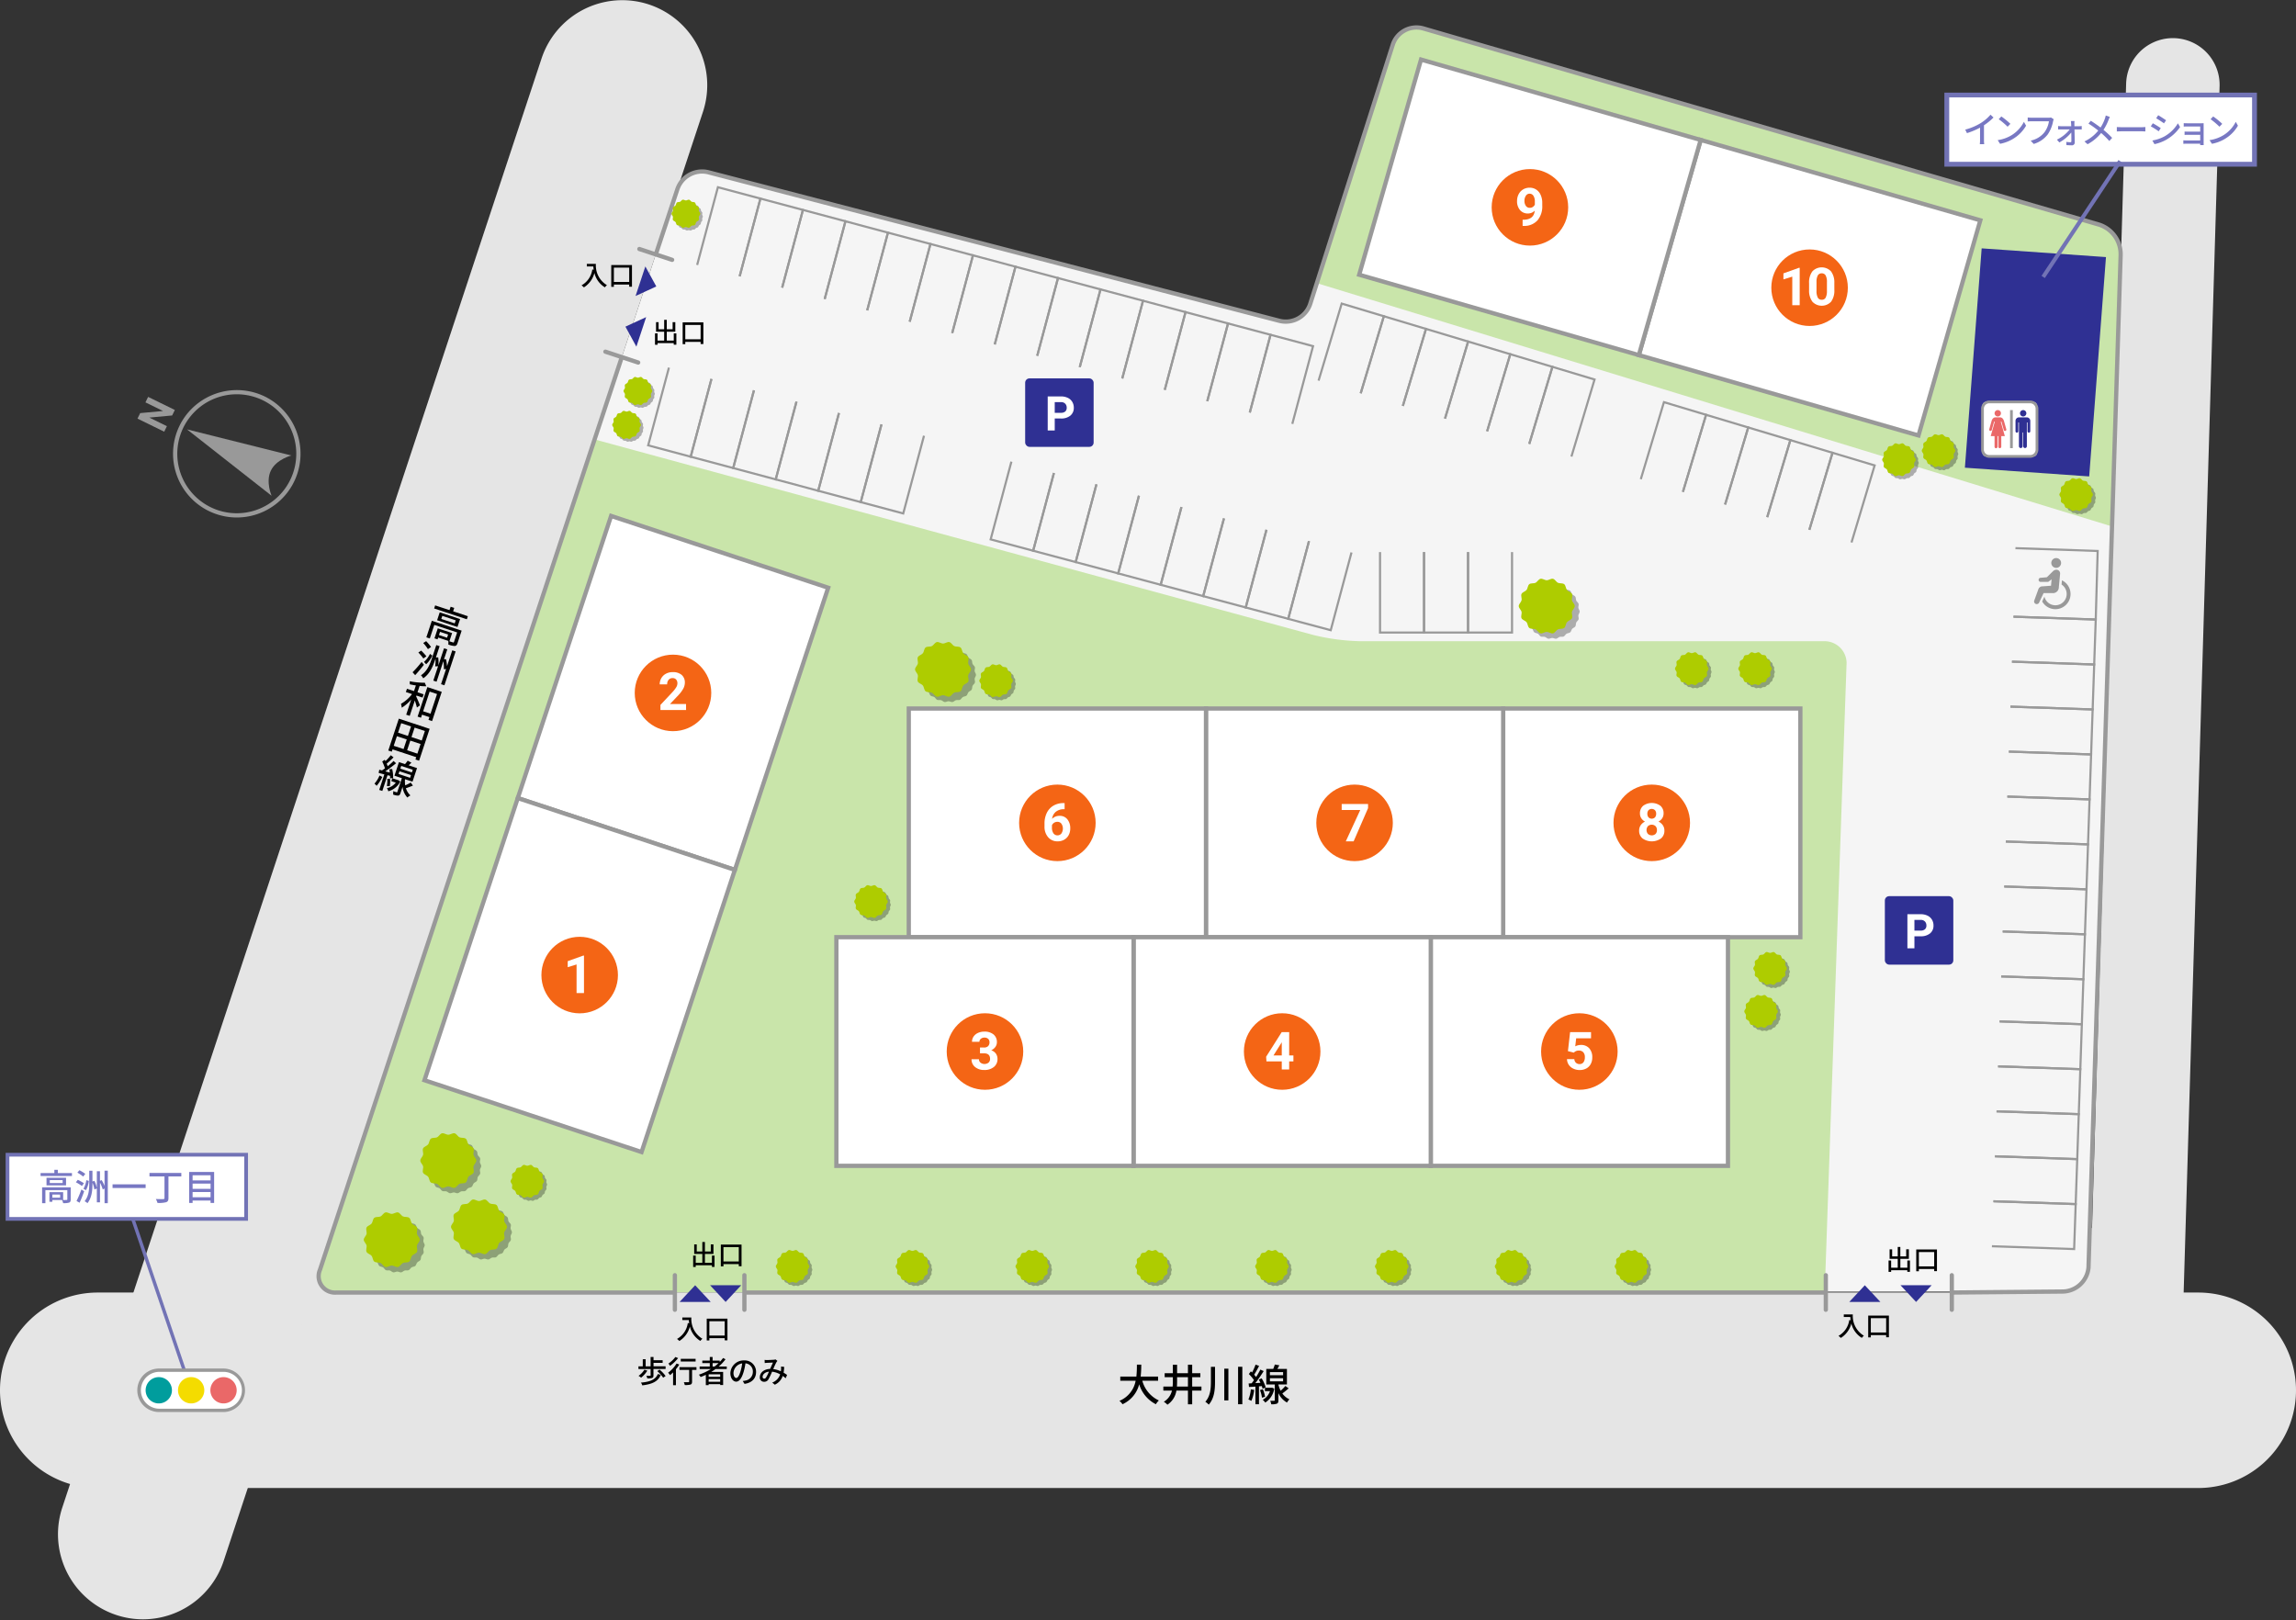 <svg xmlns="http://www.w3.org/2000/svg" xmlns:xlink="http://www.w3.org/1999/xlink" viewBox="0 0 690 486.88"><rect x="0" y="0" width="690" height="486.88" fill="#333333" stroke="none"/><defs><style>.cls-1{fill:none;}.cls-2{fill:#e5e5e5;}.cls-3{fill:#f5f5f5;}.cls-4{fill:#c9e5aa;}.cls-5{fill:#fff;}.cls-6{fill:#999;}.cls-7{fill:#2f3093;}.cls-8{isolation:isolate;opacity:0.3;}.cls-9{clip-path:url(#clip-path);}.cls-10{clip-path:url(#clip-path-2);}.cls-11{fill:#aecc00;}.cls-12{clip-path:url(#clip-path-3);}.cls-13{clip-path:url(#clip-path-4);}.cls-14{clip-path:url(#clip-path-5);}.cls-15{clip-path:url(#clip-path-6);}.cls-16{clip-path:url(#clip-path-7);}.cls-17{clip-path:url(#clip-path-8);}.cls-18{clip-path:url(#clip-path-9);}.cls-19{clip-path:url(#clip-path-10);}.cls-20{clip-path:url(#clip-path-11);}.cls-21{clip-path:url(#clip-path-12);}.cls-22{clip-path:url(#clip-path-13);}.cls-23{clip-path:url(#clip-path-14);}.cls-24{clip-path:url(#clip-path-15);}.cls-25{clip-path:url(#clip-path-16);}.cls-26{clip-path:url(#clip-path-17);}.cls-27{clip-path:url(#clip-path-18);}.cls-28{clip-path:url(#clip-path-19);}.cls-29{clip-path:url(#clip-path-20);}.cls-30{clip-path:url(#clip-path-21);}.cls-31{clip-path:url(#clip-path-22);}.cls-32{clip-path:url(#clip-path-23);}.cls-33{clip-path:url(#clip-path-24);}.cls-34{clip-path:url(#clip-path-25);}.cls-35{clip-path:url(#clip-path-26);}.cls-36{clip-path:url(#clip-path-27);}.cls-37{clip-path:url(#clip-path-28);}.cls-38{clip-path:url(#clip-path-29);}.cls-39{clip-path:url(#clip-path-30);}.cls-40{clip-path:url(#clip-path-31);}.cls-41{clip-path:url(#clip-path-32);}.cls-42{clip-path:url(#clip-path-33);}.cls-43{clip-path:url(#clip-path-34);}.cls-44{clip-path:url(#clip-path-35);}.cls-45{clip-path:url(#clip-path-36);}.cls-46{clip-path:url(#clip-path-37);}.cls-47{clip-path:url(#clip-path-38);}.cls-48{clip-path:url(#clip-path-39);}.cls-49{clip-path:url(#clip-path-40);}.cls-50{clip-path:url(#clip-path-41);}.cls-51{clip-path:url(#clip-path-42);}.cls-52{clip-path:url(#clip-path-43);}.cls-53{clip-path:url(#clip-path-44);}.cls-54{clip-path:url(#clip-path-45);}.cls-55{clip-path:url(#clip-path-46);}.cls-56{clip-path:url(#clip-path-47);}.cls-57{clip-path:url(#clip-path-48);}.cls-58{clip-path:url(#clip-path-49);}.cls-59{clip-path:url(#clip-path-50);}.cls-60{clip-path:url(#clip-path-51);}.cls-61{clip-path:url(#clip-path-52);}.cls-62{fill:#ea6868;}.cls-63{fill:#7273b5;}.cls-64{fill:#7878c3;}.cls-65{fill:#f46515;}.cls-66{fill:#009d9d;}.cls-67{fill:#f4dc00;}</style><clipPath id="clip-path"><rect class="cls-1" x="110.962" y="365.973" width="16.709" height="16.486"/></clipPath><clipPath id="clip-path-2"><rect class="cls-1" x="111.134" y="366.046" width="16.5" height="16.346"/></clipPath><clipPath id="clip-path-3"><rect class="cls-1" x="458.061" y="175.546" width="16.709" height="16.486"/></clipPath><clipPath id="clip-path-4"><rect class="cls-1" x="458.232" y="175.619" width="16.5" height="16.346"/></clipPath><clipPath id="clip-path-5"><rect class="cls-1" x="276.635" y="194.572" width="16.709" height="16.486"/></clipPath><clipPath id="clip-path-6"><rect class="cls-1" x="276.806" y="194.645" width="16.5" height="16.346"/></clipPath><clipPath id="clip-path-7"><rect class="cls-1" x="127.95" y="342.19" width="16.709" height="16.486"/></clipPath><clipPath id="clip-path-8"><rect class="cls-1" x="128.121" y="342.264" width="16.5" height="16.346"/></clipPath><clipPath id="clip-path-9"><rect class="cls-1" x="137.177" y="362.098" width="16.709" height="16.486"/></clipPath><clipPath id="clip-path-10"><rect class="cls-1" x="137.349" y="362.171" width="16.5" height="16.346"/></clipPath><clipPath id="clip-path-11"><rect class="cls-1" x="486.302" y="376.573" width="10.026" height="10.026"/></clipPath><clipPath id="clip-path-12"><rect class="cls-1" x="486.327" y="376.689" width="9.899" height="9.807"/></clipPath><clipPath id="clip-path-13"><rect class="cls-1" x="450.289" y="376.573" width="10.026" height="10.026"/></clipPath><clipPath id="clip-path-14"><rect class="cls-1" x="450.313" y="376.689" width="9.899" height="9.807"/></clipPath><clipPath id="clip-path-15"><rect class="cls-1" x="414.275" y="376.573" width="10.026" height="10.026"/></clipPath><clipPath id="clip-path-16"><rect class="cls-1" x="414.3" y="376.689" width="9.899" height="9.807"/></clipPath><clipPath id="clip-path-17"><rect class="cls-1" x="378.262" y="376.573" width="10.026" height="10.026"/></clipPath><clipPath id="clip-path-18"><rect class="cls-1" x="378.287" y="376.689" width="9.899" height="9.807"/></clipPath><clipPath id="clip-path-19"><rect class="cls-1" x="342.249" y="376.573" width="10.026" height="10.026"/></clipPath><clipPath id="clip-path-20"><rect class="cls-1" x="342.273" y="376.689" width="9.899" height="9.807"/></clipPath><clipPath id="clip-path-21"><rect class="cls-1" x="306.235" y="376.573" width="10.026" height="10.026"/></clipPath><clipPath id="clip-path-22"><rect class="cls-1" x="306.26" y="376.689" width="9.899" height="9.807"/></clipPath><clipPath id="clip-path-23"><rect class="cls-1" x="270.222" y="376.573" width="10.026" height="10.026"/></clipPath><clipPath id="clip-path-24"><rect class="cls-1" x="270.246" y="376.689" width="9.899" height="9.807"/></clipPath><clipPath id="clip-path-25"><rect class="cls-1" x="234.208" y="376.573" width="10.026" height="10.026"/></clipPath><clipPath id="clip-path-26"><rect class="cls-1" x="234.233" y="376.689" width="9.899" height="9.807"/></clipPath><clipPath id="clip-path-27"><rect class="cls-1" x="154.493" y="350.976" width="10.026" height="10.026"/></clipPath><clipPath id="clip-path-28"><rect class="cls-1" x="154.518" y="351.092" width="9.899" height="9.807"/></clipPath><clipPath id="clip-path-29"><rect class="cls-1" x="257.777" y="266.915" width="10.026" height="10.026"/></clipPath><clipPath id="clip-path-30"><rect class="cls-1" x="257.801" y="267.03" width="9.899" height="9.807"/></clipPath><clipPath id="clip-path-31"><rect class="cls-1" x="523.461" y="196.926" width="10.026" height="10.026"/></clipPath><clipPath id="clip-path-32"><rect class="cls-1" x="523.485" y="197.042" width="9.899" height="9.807"/></clipPath><clipPath id="clip-path-33"><rect class="cls-1" x="578.595" y="131.41" width="10.026" height="10.026"/></clipPath><clipPath id="clip-path-34"><rect class="cls-1" x="578.62" y="131.526" width="9.899" height="9.807"/></clipPath><clipPath id="clip-path-35"><rect class="cls-1" x="566.704" y="134.128" width="10.026" height="10.026"/></clipPath><clipPath id="clip-path-36"><rect class="cls-1" x="566.728" y="134.243" width="9.899" height="9.807"/></clipPath><clipPath id="clip-path-37"><rect class="cls-1" x="504.435" y="196.926" width="10.026" height="10.026"/></clipPath><clipPath id="clip-path-38"><rect class="cls-1" x="504.459" y="197.042" width="9.899" height="9.807"/></clipPath><clipPath id="clip-path-39"><rect class="cls-1" x="527.972" y="287.015" width="10.026" height="10.026"/></clipPath><clipPath id="clip-path-40"><rect class="cls-1" x="527.997" y="287.131" width="9.899" height="9.807"/></clipPath><clipPath id="clip-path-41"><rect class="cls-1" x="525.254" y="299.925" width="10.026" height="10.026"/></clipPath><clipPath id="clip-path-42"><rect class="cls-1" x="525.279" y="300.041" width="9.899" height="9.807"/></clipPath><clipPath id="clip-path-43"><rect class="cls-1" x="295.363" y="200.547" width="10.026" height="10.026"/></clipPath><clipPath id="clip-path-44"><rect class="cls-1" x="295.388" y="200.663" width="9.899" height="9.807"/></clipPath><clipPath id="clip-path-45"><rect class="cls-1" x="202.714" y="60.778" width="8.596" height="8.596"/></clipPath><clipPath id="clip-path-46"><rect class="cls-1" x="202.735" y="60.878" width="8.487" height="8.408"/></clipPath><clipPath id="clip-path-47"><rect class="cls-1" x="188.292" y="114.052" width="8.596" height="8.596"/></clipPath><clipPath id="clip-path-48"><rect class="cls-1" x="188.313" y="114.152" width="8.487" height="8.408"/></clipPath><clipPath id="clip-path-49"><rect class="cls-1" x="184.894" y="124.245" width="8.596" height="8.596"/></clipPath><clipPath id="clip-path-50"><rect class="cls-1" x="184.915" y="124.344" width="8.487" height="8.408"/></clipPath><clipPath id="clip-path-51"><rect class="cls-1" x="619.949" y="144.605" width="10.026" height="10.026"/></clipPath><clipPath id="clip-path-52"><rect class="cls-1" x="619.974" y="144.721" width="9.899" height="9.807"/></clipPath></defs><g id="文字"><rect class="cls-2" x="620.856" y="369.035" width="22.423" height="31.597"/><rect class="cls-2" x="87.13" y="369.035" width="22.423" height="31.597"/><path class="cls-3" d="M630.873,67.522a9.361,9.361,0,0,1,6.423,9.239l-9.652,304.166a7.934,7.934,0,0,1-7.77,7.221l-518.738.3c-3.982,0-6.217-3.094-4.967-6.874L203.577,56.82a7.855,7.855,0,0,1,9.28-5.051L384.539,96.432a7.749,7.749,0,0,0,9.2-5.076l24.824-77.934a7.49,7.49,0,0,1,9.15-4.88Z"/><path class="cls-4" d="M630.873,67.522,427.717,8.542a7.49,7.49,0,0,0-9.15,4.88l-22.829,71.67,238.973,73.121L637.3,76.761A9.361,9.361,0,0,0,630.873,67.522Z"/><path class="cls-4" d="M548.234,192.705H408.808a65.262,65.262,0,0,1-14.226-1.9l-215.89-58.743L96.169,381.577c-1.25,3.78.985,6.874,4.967,6.874H548.368l6.548-188.527A6.615,6.615,0,0,0,548.234,192.705Z"/><rect class="cls-5" x="462.033" y="202.64" width="68.719" height="89.313" transform="translate(249.095 743.689) rotate(-90)"/><path class="cls-6" d="M541.687,282.3H451.1v-70h90.59Zm-89.313-1.277H540.41V213.576H452.374Z"/><rect class="cls-5" x="372.719" y="202.64" width="68.719" height="89.313" transform="translate(159.782 654.376) rotate(-90)"/><path class="cls-6" d="M452.374,282.3h-90.59v-70h90.59Zm-89.313-1.277H451.1V213.576H363.061Z"/><rect class="cls-5" x="167.89" y="163.588" width="68.719" height="89.313" transform="translate(328.88 469.464) rotate(-161.699)"/><path class="cls-6" d="M221.255,262.239,154.8,240.259l.2-.606,28.246-85.4L249.7,176.23l-.2.606Zm-64.843-22.791,64.031,21.177,27.644-83.583-64.031-21.177Z"/><rect class="cls-5" x="139.845" y="248.384" width="68.719" height="89.313" transform="translate(247.582 625.961) rotate(-161.699)"/><path class="cls-6" d="M193.21,347.035l-66.456-21.98.2-.606,28.245-85.4,66.456,21.979-.2.606Zm-64.842-22.791,64.03,21.177,27.644-83.584-64.031-21.176Z"/><rect class="cls-5" x="283.406" y="202.64" width="68.719" height="89.313" transform="translate(70.469 565.063) rotate(-90)"/><path class="cls-6" d="M363.061,282.3H272.47v-70h90.591Zm-89.313-1.277h88.036V213.576H273.748Z"/><rect class="cls-5" x="510.18" y="42.743" width="67.28" height="87.443" transform="translate(310.51 585.247) rotate(-73.966)"/><path class="cls-6" d="M576.986,131.663l-85.269-24.506.177-.613,18.76-65.277,85.269,24.506-.177.613ZM493.3,106.283l82.814,23.8,18.231-63.436-82.815-23.8Z"/><rect class="cls-5" x="426.138" y="18.591" width="67.28" height="87.443" transform="translate(272.895 486.993) rotate(-73.966)"/><path class="cls-6" d="M492.945,107.51,407.676,83.005l.176-.614,18.76-65.277L511.881,41.62l-.176.614ZM409.256,82.13l82.814,23.8L510.3,42.5,427.487,18.7Z"/><rect class="cls-5" x="440.275" y="271.359" width="68.719" height="89.313" transform="translate(158.619 790.651) rotate(-90)"/><path class="cls-6" d="M519.93,351.014H429.339v-70H519.93Zm-89.314-1.277h88.037V282.3H430.616Z"/><rect class="cls-5" x="350.962" y="271.359" width="68.719" height="89.313" transform="translate(69.305 701.337) rotate(-90)"/><path class="cls-6" d="M430.616,351.014h-90.59v-70h90.59ZM341.3,349.737h88.036V282.3H341.3Z"/><rect class="cls-5" x="261.648" y="271.359" width="68.719" height="89.313" transform="translate(-20.008 612.024) rotate(-90)"/><path class="cls-6" d="M341.3,351.014h-90.59v-70H341.3Zm-89.313-1.277h88.036V282.3H251.99Z"/><path class="cls-6" d="M55.854,124.854l1.021.766h0a17.878,17.878,0,0,1,30.343,18.609,18.086,18.086,0,0,1-1.768,2.889,17.879,17.879,0,0,1-28.576-21.5l-1.021-.767m0,0a19.155,19.155,0,1,0,23.73-5.688,19.25,19.25,0,0,0-23.73,5.688"/><path class="cls-6" d="M56.2,129.043l25.419,19.949s-1.857-4.226-.2-7.6,6.132-4.5,6.132-4.5Z"/><polygon class="cls-6" points="52.542 123.208 51.733 124.862 44.874 125.496 50.157 128.082 49.347 129.736 41.32 125.807 42.129 124.152 49.001 123.518 43.708 120.927 44.515 119.278 52.542 123.208"/><polygon class="cls-6" points="454.719 190.416 440.857 190.416 440.857 165.92 441.495 165.92 441.495 189.778 454.08 189.778 454.08 165.92 454.719 165.92 454.719 190.416"/><polygon class="cls-6" points="441.495 190.416 427.634 190.416 427.634 165.92 428.272 165.92 428.272 189.778 440.857 189.778 440.857 165.92 441.495 165.92 441.495 190.416"/><polygon class="cls-6" points="428.272 190.416 414.411 190.416 414.411 165.92 415.049 165.92 415.049 189.778 427.634 189.778 427.634 165.92 428.272 165.92 428.272 190.416"/><polygon class="cls-6" points="630.127 186.515 605.096 185.656 605.118 185.018 629.506 185.855 630.069 165.896 605.676 165.059 605.698 164.421 630.725 165.279 630.127 186.515"/><polygon class="cls-6" points="629.661 200.029 604.632 199.17 604.654 198.532 629.045 199.369 629.486 186.493 605.096 185.656 605.118 185.018 630.147 185.877 629.661 200.029"/><polygon class="cls-6" points="629.198 213.543 604.169 212.685 604.19 212.047 628.581 212.883 629.023 200.007 604.632 199.17 604.654 198.532 629.683 199.391 629.198 213.543"/><polygon class="cls-6" points="628.734 227.057 603.705 226.199 603.727 225.561 628.118 226.397 628.559 213.521 604.169 212.685 604.19 212.047 629.22 212.905 628.734 227.057"/><polygon class="cls-6" points="628.27 240.572 603.241 239.713 603.263 239.075 627.654 239.912 628.096 227.036 603.705 226.199 603.727 225.561 628.756 226.419 628.27 240.572"/><polygon class="cls-6" points="627.807 254.086 602.778 253.227 602.8 252.589 627.19 253.426 627.632 240.55 603.241 239.713 603.263 239.075 628.292 239.934 627.807 254.086"/><polygon class="cls-6" points="627.343 267.6 602.314 266.742 602.336 266.103 626.727 266.94 627.169 254.064 602.778 253.227 602.8 252.589 627.829 253.448 627.343 267.6"/><polygon class="cls-6" points="626.88 281.114 601.851 280.256 601.873 279.618 626.263 280.454 626.705 267.578 602.314 266.742 602.336 266.103 627.365 266.962 626.88 281.114"/><polygon class="cls-6" points="626.416 294.629 601.387 293.77 601.409 293.132 625.8 293.969 626.241 281.092 601.851 280.256 601.873 279.618 626.902 280.476 626.416 294.629"/><polygon class="cls-6" points="625.953 308.143 600.924 307.284 600.945 306.646 625.336 307.483 625.778 294.607 601.387 293.77 601.409 293.132 626.438 293.991 625.953 308.143"/><polygon class="cls-6" points="625.489 321.657 600.46 320.798 600.482 320.16 624.873 320.997 625.314 308.121 600.924 307.284 600.945 306.646 625.975 307.505 625.489 321.657"/><polygon class="cls-6" points="625.025 335.171 599.996 334.313 600.018 333.675 624.409 334.511 624.851 321.635 600.46 320.798 600.482 320.16 625.511 321.019 625.025 335.171"/><polygon class="cls-6" points="624.562 348.686 599.533 347.827 599.555 347.189 623.945 348.026 624.387 335.149 599.996 334.313 600.018 333.675 625.047 334.533 624.562 348.686"/><polygon class="cls-6" points="624.098 362.2 599.069 361.341 599.091 360.703 623.482 361.54 623.924 348.664 599.533 347.827 599.555 347.189 624.584 348.047 624.098 362.2"/><polygon class="cls-6" points="623.635 375.714 598.606 374.855 598.628 374.217 623.018 375.054 623.46 362.178 599.069 361.341 599.091 360.703 624.12 361.562 623.635 375.714"/><polygon class="cls-6" points="531.397 155.517 530.786 155.334 537.647 132.483 525.594 128.864 518.733 151.715 518.121 151.531 525.166 128.069 538.442 132.055 531.397 155.517"/><polygon class="cls-6" points="544.062 159.32 543.45 159.136 550.312 136.286 538.258 132.667 531.397 155.517 530.786 155.334 537.83 131.872 551.107 135.858 544.062 159.32"/><polygon class="cls-6" points="556.727 163.123 556.115 162.939 562.976 140.088 550.923 136.469 544.062 159.32 543.45 159.136 550.495 135.674 563.771 139.66 556.727 163.123"/><polygon class="cls-6" points="506.068 147.912 505.457 147.728 512.318 124.878 500.265 121.259 493.404 144.109 492.792 143.926 499.837 120.464 513.113 124.45 506.068 147.912"/><polygon class="cls-6" points="518.733 151.715 518.121 151.531 524.982 128.681 512.929 125.062 506.068 147.912 505.457 147.728 512.501 124.266 525.778 128.253 518.733 151.715"/><polygon class="cls-6" points="447.225 129.696 446.613 129.513 453.474 106.662 441.421 103.043 434.56 125.894 433.949 125.71 440.993 102.248 454.269 106.234 447.225 129.696"/><polygon class="cls-6" points="459.889 133.499 459.278 133.315 466.139 110.465 454.086 106.846 447.225 129.696 446.613 129.513 453.658 106.051 466.934 110.037 459.889 133.499"/><polygon class="cls-6" points="472.554 137.302 471.942 137.118 478.803 114.267 466.75 110.648 459.889 133.499 459.278 133.315 466.322 109.853 479.598 113.839 472.554 137.302"/><polygon class="cls-6" points="409.231 118.288 408.619 118.105 415.48 95.254 403.428 91.635 396.566 114.486 395.955 114.302 402.999 90.84 416.276 94.826 409.231 118.288"/><polygon class="cls-6" points="421.895 122.091 421.284 121.907 428.145 99.057 416.092 95.438 409.231 118.288 408.619 118.105 415.664 94.643 428.94 98.629 421.895 122.091"/><polygon class="cls-6" points="434.56 125.894 433.949 125.71 440.809 102.86 428.757 99.241 421.895 122.091 421.284 121.907 428.329 98.445 441.605 102.432 434.56 125.894"/><polygon class="cls-6" points="363.123 120.649 362.506 120.484 368.662 97.433 356.503 94.186 350.348 117.237 349.73 117.072 356.051 93.405 369.443 96.981 363.123 120.649"/><polygon class="cls-6" points="375.898 124.06 375.281 123.896 381.437 100.845 369.278 97.598 363.123 120.649 362.506 120.484 368.826 96.816 382.219 100.393 375.898 124.06"/><polygon class="cls-6" points="388.674 127.472 388.056 127.307 394.212 104.257 382.054 101.01 375.898 124.06 375.281 123.896 381.602 100.228 394.994 103.805 388.674 127.472"/><polygon class="cls-6" points="324.797 110.413 324.18 110.248 330.336 87.198 318.177 83.951 312.021 107.001 311.404 106.837 317.725 83.169 331.117 86.746 324.797 110.413"/><polygon class="cls-6" points="337.572 113.825 336.955 113.66 343.111 90.61 330.952 87.363 324.797 110.413 324.18 110.248 330.5 86.581 343.892 90.158 337.572 113.825"/><polygon class="cls-6" points="350.348 117.237 349.73 117.072 355.886 94.022 343.728 90.775 337.572 113.825 336.955 113.66 343.276 89.993 356.668 93.569 350.348 117.237"/><polygon class="cls-6" points="361.816 179.549 348.424 175.973 354.745 152.305 355.362 152.47 349.206 175.521 361.364 178.768 367.52 155.717 368.137 155.882 361.816 179.549"/><polygon class="cls-6" points="349.041 176.138 335.649 172.561 341.969 148.894 342.586 149.059 336.43 172.109 348.589 175.356 354.745 152.305 355.362 152.47 349.041 176.138"/><polygon class="cls-6" points="336.266 172.726 322.873 169.149 329.194 145.482 329.811 145.647 323.655 168.697 335.814 171.944 341.969 148.894 342.586 149.059 336.266 172.726"/><polygon class="cls-6" points="400.142 189.785 386.75 186.208 393.071 162.541 393.688 162.706 387.532 185.756 399.691 189.003 405.846 165.953 406.463 166.117 400.142 189.785"/><polygon class="cls-6" points="387.367 186.373 373.975 182.797 380.295 159.129 380.912 159.294 374.756 182.344 386.915 185.591 393.071 162.541 393.688 162.706 387.367 186.373"/><polygon class="cls-6" points="374.592 182.961 361.2 179.385 367.52 155.717 368.137 155.882 361.981 178.932 374.14 182.18 380.295 159.129 380.912 159.294 374.592 182.961"/><polygon class="cls-6" points="323.49 169.314 310.098 165.737 316.418 142.07 317.036 142.235 310.88 165.285 323.038 168.532 329.194 145.482 329.811 145.647 323.49 169.314"/><polygon class="cls-6" points="310.715 165.902 297.322 162.326 303.643 138.658 304.26 138.823 298.104 161.874 310.263 165.121 316.418 142.07 317.036 142.235 310.715 165.902"/><polygon class="cls-6" points="233.344 144.469 219.952 140.893 226.272 117.225 226.889 117.39 220.734 140.44 232.892 143.688 239.048 120.637 239.665 120.802 233.344 144.469"/><polygon class="cls-6" points="220.569 141.057 207.177 137.481 213.497 113.813 214.114 113.978 207.958 137.029 220.117 140.276 226.272 117.225 226.889 117.39 220.569 141.057"/><polygon class="cls-6" points="207.793 137.646 194.401 134.069 200.722 110.402 201.339 110.566 195.183 133.617 207.341 136.864 213.497 113.813 214.114 113.978 207.793 137.646"/><polygon class="cls-6" points="271.67 154.705 258.278 151.128 264.599 127.461 265.216 127.625 259.06 150.676 271.218 153.923 277.374 130.872 277.991 131.037 271.67 154.705"/><polygon class="cls-6" points="258.895 151.293 245.503 147.716 251.823 124.049 252.44 124.214 246.284 147.264 258.443 150.511 264.599 127.461 265.216 127.625 258.895 151.293"/><polygon class="cls-6" points="246.119 147.881 232.727 144.304 239.048 120.637 239.665 120.802 233.509 143.852 245.667 147.099 251.823 124.049 252.44 124.214 246.119 147.881"/><polygon class="cls-6" points="286.47 100.178 285.853 100.013 292.009 76.963 279.851 73.715 273.695 96.766 273.078 96.601 279.399 72.934 292.791 76.51 286.47 100.178"/><polygon class="cls-6" points="299.246 103.59 298.629 103.425 304.785 80.374 292.626 77.127 286.47 100.178 285.853 100.013 292.174 76.346 305.566 79.922 299.246 103.59"/><polygon class="cls-6" points="312.021 107.001 311.404 106.837 317.56 83.786 305.402 80.539 299.246 103.59 298.629 103.425 304.95 79.757 318.342 83.334 312.021 107.001"/><polygon class="cls-6" points="222.593 83.119 221.976 82.954 228.132 59.904 215.974 56.657 209.818 79.707 209.201 79.542 215.522 55.875 228.914 59.451 222.593 83.119"/><polygon class="cls-6" points="235.369 86.531 234.752 86.366 240.908 63.315 228.749 60.068 222.593 83.119 221.976 82.954 228.297 59.287 241.689 62.863 235.369 86.531"/><polygon class="cls-6" points="248.144 89.942 247.527 89.778 253.683 66.727 241.524 63.48 235.369 86.531 234.752 86.366 241.072 62.698 254.465 66.275 248.144 89.942"/><polygon class="cls-6" points="260.919 93.354 260.302 93.189 266.458 70.139 254.3 66.892 248.144 89.942 247.527 89.778 253.848 66.11 267.24 69.687 260.919 93.354"/><polygon class="cls-6" points="273.695 96.766 273.078 96.601 279.234 73.551 267.075 70.304 260.919 93.354 260.302 93.189 266.623 69.522 280.016 73.099 273.695 96.766"/><path class="cls-2" d="M660.627,388.451a29.373,29.373,0,1,1,0,58.746H29.373a29.373,29.373,0,0,1,0-58.746"/><path class="cls-2" d="M42.967,486.656a25.562,25.562,0,0,1-24.254-33.569L162.767,17.528a25.542,25.542,0,0,1,48.5,16.041L67.213,469.127A25.554,25.554,0,0,1,42.967,486.656Z"/><path class="cls-2" d="M642.387,417.931q-.538.026-1.087.009a14.048,14.048,0,0,1-13.62-14.463L638.954,25.086a14.048,14.048,0,0,1,28.084.843L655.764,404.32A14.049,14.049,0,0,1,642.387,417.931Z"/><path class="cls-6" d="M619.874,388.787l-33.44.3v-1.277l33.44-.3a7.269,7.269,0,0,0,7.133-6.629l9.652-304.165a8.674,8.674,0,0,0-5.965-8.58L427.539,9.155a6.835,6.835,0,0,0-8.364,4.46L394.351,91.55a8.383,8.383,0,0,1-9.973,5.5L212.7,52.387a7.192,7.192,0,0,0-8.514,4.634l-6.5,19.647-1.212-.4,6.5-19.647a8.485,8.485,0,0,1,10.047-5.469L384.7,95.814a7.09,7.09,0,0,0,8.436-4.651l24.823-77.935a8.121,8.121,0,0,1,9.937-5.3L631.051,66.909a10.005,10.005,0,0,1,6.881,9.9l-9.651,304.166A8.568,8.568,0,0,1,619.874,388.787Z"/><path class="cls-6" d="M202.815,389.089H101.136a5.558,5.558,0,0,1-5.573-7.713l90.7-274.25,1.213.4-90.7,274.25a4.292,4.292,0,0,0,4.361,6.035H202.815Z"/><rect class="cls-6" x="223.71" y="387.812" width="324.615" height="1.277"/><polygon class="cls-7" points="590.494 140.558 627.852 143.181 632.892 77.263 595.535 74.64 590.494 140.558"/><g class="cls-8"><g class="cls-9"><g class="cls-10"><path d="M127.634,374.218c0,.391-.35.753-.4,1.129s.179.83.071,1.2-.546.621-.7.969-.064.844-.271,1.167-.7.439-.951.73-.3.792-.588,1.044-.792.225-1.117.434-.5.676-.857.837-.822-.008-1.194.1-.674.5-1.06.56-.783-.241-1.174-.241-.8.294-1.174.241-.694-.453-1.06-.56-.846.058-1.194-.1-.535-.63-.858-.837-.826-.183-1.116-.434-.336-.754-.588-1.044-.742-.406-.951-.73-.11-.816-.27-1.168-.6-.6-.706-.968.126-.811.071-1.2-.4-.738-.4-1.129.349-.752.4-1.128-.179-.831-.071-1.2.547-.62.706-.968.063-.845.271-1.167.7-.44.95-.73.3-.792.588-1.044.792-.226,1.117-.435.506-.676.857-.836.822.008,1.194-.1.675-.5,1.06-.559.783.24,1.174.24.8-.294,1.174-.24.694.452,1.06.559.846-.057,1.194.1.535.629.858.837.826.182,1.116.434.336.753.588,1.044.742.4.951.73.11.815.271,1.167.6.6.7.968-.126.811-.071,1.2.4.737.4,1.128"/></g></g></g><path class="cls-11" d="M126.147,372.57c0,.619-.708,1.15-.84,1.729-.136.6.269,1.382.009,1.922s-1.133.719-1.509,1.19-.353,1.358-.826,1.736-1.327.156-1.876.42-.9,1.07-1.5,1.2c-.579.132-1.253-.438-1.872-.438s-1.293.57-1.872.438c-.6-.135-.958-.944-1.5-1.2s-1.405-.044-1.876-.42-.448-1.263-.826-1.736-1.244-.642-1.509-1.19.145-1.324.009-1.922c-.131-.579-.84-1.11-.84-1.729s.709-1.149.84-1.728c.136-.6-.269-1.383-.008-1.922s1.133-.72,1.509-1.191.353-1.357.826-1.735,1.327-.156,1.875-.421.9-1.069,1.5-1.2c.579-.131,1.253.438,1.872.438s1.293-.569,1.872-.438c.6.136.958.945,1.5,1.2s1.4.045,1.875.421.448,1.262.826,1.735,1.244.643,1.509,1.191-.145,1.324-.009,1.922c.132.579.84,1.11.84,1.728"/><g class="cls-8"><g class="cls-12"><g class="cls-13"><path d="M474.732,183.791c0,.391-.349.753-.4,1.129s.178.83.071,1.2-.547.621-.706.969-.063.845-.271,1.167-.7.44-.95.73-.3.792-.588,1.044-.792.225-1.117.434-.506.676-.858.837-.821-.008-1.194.1-.674.5-1.059.56-.783-.241-1.174-.241-.8.294-1.175.241-.693-.452-1.059-.56-.846.058-1.194-.1-.535-.629-.858-.837-.826-.182-1.117-.434-.335-.753-.588-1.044-.741-.406-.95-.73-.11-.816-.271-1.167-.6-.6-.705-.969.125-.811.071-1.2-.4-.738-.4-1.129.35-.752.4-1.128-.179-.83-.071-1.2.546-.621.706-.969.063-.845.27-1.167.7-.44.951-.73.3-.792.588-1.044.792-.225,1.116-.434.506-.676.858-.837.822.008,1.194-.1.674-.5,1.06-.56.783.241,1.174.241.8-.3,1.174-.241.694.452,1.059.56.847-.058,1.195.1.535.629.857.837.827.182,1.117.434.336.753.588,1.044.742.406.951.73.109.816.27,1.167.6.6.706.969-.126.811-.071,1.2.4.738.4,1.128"/></g></g></g><path class="cls-11" d="M473.246,182.144c0,.618-.708,1.149-.84,1.728-.136.6.269,1.383.009,1.922s-1.133.72-1.51,1.19-.352,1.358-.826,1.736-1.327.156-1.875.421-.9,1.069-1.5,1.2c-.579.132-1.254-.437-1.872-.437s-1.293.569-1.872.437c-.6-.135-.958-.944-1.5-1.2s-1.405-.045-1.876-.421-.448-1.263-.826-1.736-1.244-.642-1.509-1.19.145-1.324.009-1.922c-.132-.579-.84-1.11-.84-1.728s.708-1.15.84-1.729c.136-.6-.269-1.383-.009-1.922s1.133-.72,1.509-1.19.353-1.358.826-1.736,1.328-.156,1.876-.42.9-1.07,1.5-1.2c.579-.132,1.253.437,1.872.437s1.293-.569,1.872-.437c.6.135.958.944,1.5,1.2s1.4.044,1.876.42.448,1.263.826,1.736,1.244.642,1.509,1.19-.145,1.324-.009,1.922c.132.579.84,1.11.84,1.729"/><g class="cls-8"><g class="cls-14"><g class="cls-15"><path d="M293.306,202.817c0,.391-.349.753-.4,1.129s.178.83.071,1.2-.547.621-.706.969-.063.845-.271,1.167-.7.44-.95.73-.3.792-.588,1.044-.792.225-1.117.434-.506.676-.858.837-.821-.008-1.194.1-.674.5-1.059.56-.783-.241-1.174-.241-.8.294-1.175.241-.693-.453-1.059-.56-.846.058-1.194-.1-.535-.629-.858-.837-.826-.182-1.117-.434-.335-.753-.588-1.044-.741-.406-.95-.73-.11-.816-.271-1.167-.6-.6-.705-.969.125-.811.071-1.2-.4-.738-.4-1.129.35-.752.4-1.128-.179-.83-.071-1.2.546-.621.706-.969.063-.845.27-1.167.7-.44.951-.73.3-.792.588-1.044.792-.225,1.116-.434.506-.676.858-.837.822.008,1.194-.1.674-.5,1.06-.559.783.24,1.174.24.8-.294,1.174-.24.694.452,1.059.56.847-.058,1.195.1.535.629.857.837.827.182,1.117.434.336.753.588,1.044.742.406.951.73.109.816.27,1.167.6.6.706.969-.126.811-.071,1.2.4.738.4,1.128"/></g></g></g><path class="cls-11" d="M291.82,201.169c0,.619-.708,1.15-.84,1.729-.136.6.269,1.383.009,1.922s-1.133.719-1.51,1.19-.352,1.358-.826,1.736-1.327.156-1.875.421-.9,1.069-1.5,1.2c-.579.132-1.253-.437-1.872-.437s-1.293.569-1.872.437c-.6-.135-.958-.944-1.5-1.2s-1.405-.045-1.876-.421-.448-1.263-.826-1.736-1.244-.642-1.509-1.19.145-1.324.009-1.922c-.132-.579-.84-1.11-.84-1.729s.708-1.149.84-1.728c.136-.6-.269-1.383-.009-1.922s1.133-.72,1.509-1.191.353-1.357.826-1.735,1.328-.156,1.876-.42.9-1.07,1.5-1.206c.579-.131,1.253.438,1.872.438s1.293-.569,1.872-.438c.6.136.958.945,1.5,1.206s1.4.044,1.876.42.448,1.262.826,1.736,1.244.642,1.509,1.19-.145,1.324-.009,1.922c.132.579.84,1.11.84,1.728"/><g class="cls-8"><g class="cls-16"><g class="cls-17"><path d="M144.621,350.436c0,.391-.35.752-.4,1.128s.178.831.071,1.2-.547.62-.706.968-.063.845-.271,1.167-.7.44-.951.73-.3.792-.587,1.045-.793.225-1.117.434-.506.676-.858.837-.821-.008-1.194.1-.674.5-1.059.559-.784-.24-1.174-.24-.8.294-1.175.24-.693-.452-1.059-.559-.847.058-1.195-.1-.534-.629-.857-.837-.827-.182-1.117-.434-.335-.753-.588-1.044-.741-.4-.95-.73-.11-.815-.271-1.167-.6-.6-.706-.968.126-.811.071-1.2-.4-.737-.4-1.128.35-.753.4-1.129-.178-.83-.071-1.2.547-.621.706-.969.063-.844.271-1.167.7-.439.95-.73.3-.792.588-1.044.793-.225,1.117-.434.506-.676.858-.837.821.008,1.194-.1.674-.5,1.059-.56.784.241,1.175.241.8-.294,1.174-.241.693.453,1.059.56.847-.058,1.194.1.536.63.858.837.827.182,1.117.434.335.754.588,1.045.741.405.95.729.11.816.271,1.168.6.6.706.968-.126.811-.071,1.2.4.738.4,1.129"/></g></g></g><path class="cls-11" d="M143.135,348.788c0,.618-.709,1.149-.84,1.728-.136.6.269,1.383.009,1.922s-1.134.72-1.51,1.191-.353,1.357-.826,1.735-1.327.156-1.875.421-.9,1.069-1.5,1.2c-.578.131-1.253-.438-1.871-.438s-1.293.569-1.872.438c-.6-.136-.958-.945-1.5-1.2s-1.4-.045-1.875-.421-.448-1.262-.826-1.735-1.245-.643-1.509-1.191.144-1.324.009-1.922c-.132-.579-.841-1.11-.841-1.728s.709-1.15.841-1.729c.135-.6-.269-1.382-.009-1.922s1.133-.719,1.509-1.19.353-1.358.826-1.736,1.327-.156,1.875-.42.9-1.069,1.5-1.2c.579-.132,1.253.438,1.872.438s1.293-.57,1.871-.438c.6.136.959.945,1.5,1.2s1.4.045,1.875.42.448,1.263.826,1.736,1.245.642,1.51,1.19-.145,1.325-.009,1.922c.131.579.84,1.11.84,1.729"/><g class="cls-8"><g class="cls-18"><g class="cls-19"><path d="M153.849,370.343c0,.391-.35.753-.4,1.129s.179.83.071,1.2-.546.621-.7.969-.064.845-.271,1.167-.7.44-.951.73-.3.792-.588,1.044-.792.225-1.117.434-.5.676-.857.837-.822-.008-1.194.1-.674.5-1.06.56-.783-.241-1.174-.241-.8.294-1.174.241-.694-.453-1.06-.56-.846.058-1.194-.1-.535-.629-.858-.837-.826-.182-1.116-.434-.336-.753-.588-1.044-.742-.406-.951-.73-.11-.816-.27-1.167-.6-.6-.706-.969.126-.811.071-1.2-.4-.738-.4-1.129.349-.752.4-1.128-.179-.83-.071-1.2.547-.621.706-.969.063-.845.271-1.167.7-.44.95-.73.3-.792.588-1.044.792-.225,1.117-.434.506-.676.857-.837.822.008,1.194-.1.675-.5,1.06-.559.783.24,1.174.24.8-.294,1.174-.24.694.452,1.06.56.846-.058,1.194.1.535.629.858.837.826.182,1.116.434.336.753.588,1.044.742.4.951.73.11.815.271,1.167.6.6.7.969-.126.811-.071,1.2.4.738.4,1.128"/></g></g></g><path class="cls-11" d="M152.362,368.7c0,.619-.708,1.15-.84,1.729-.136.6.269,1.383.009,1.922s-1.133.719-1.509,1.19-.353,1.358-.826,1.736-1.327.156-1.876.421-.9,1.069-1.5,1.2c-.579.132-1.253-.437-1.872-.437s-1.293.569-1.872.437c-.6-.135-.958-.944-1.5-1.2s-1.405-.045-1.876-.421-.448-1.263-.826-1.736-1.244-.642-1.509-1.19.145-1.324.009-1.922c-.131-.579-.84-1.11-.84-1.729s.709-1.149.84-1.728c.136-.6-.269-1.383-.008-1.922s1.133-.72,1.509-1.191.353-1.357.826-1.735,1.327-.156,1.875-.421.9-1.069,1.5-1.2c.579-.131,1.253.438,1.872.438s1.293-.569,1.872-.438c.6.136.958.945,1.5,1.2s1.4.045,1.875.421.448,1.262.826,1.736,1.244.642,1.509,1.19-.145,1.324-.009,1.922c.132.579.84,1.11.84,1.728"/><g class="cls-8"><g class="cls-20"><g class="cls-21"><path d="M496.225,381.593c0,.235-.21.452-.242.677s.107.5.043.718-.328.373-.424.581-.038.507-.162.7-.419.263-.571.438-.178.475-.352.626-.476.135-.67.26-.3.406-.515.5-.493,0-.716.06-.4.3-.636.336-.47-.144-.705-.144-.478.176-.7.144-.416-.271-.636-.336-.508.035-.716-.061-.321-.377-.515-.5-.5-.109-.67-.26-.2-.452-.353-.627-.445-.243-.57-.438-.066-.489-.162-.7-.358-.358-.424-.581.076-.487.043-.718-.242-.442-.242-.677.21-.451.242-.677-.107-.5-.043-.718.328-.372.424-.581.038-.507.162-.7.42-.264.571-.438.178-.475.352-.627.476-.135.67-.26.3-.406.515-.5.493.005.716-.061.4-.3.636-.336.47.145.7.145.48-.177.705-.145.416.272.636.336.508-.035.716.061.321.377.515.5.5.109.67.261.2.452.353.626.445.243.57.438.066.489.162.7.358.358.424.581-.076.487-.043.718.242.443.242.677"/></g></g></g><path class="cls-11" d="M495.334,380.6c0,.372-.426.69-.5,1.038s.162.829.006,1.153-.68.432-.906.714-.212.815-.495,1.041-.8.094-1.126.253-.539.641-.9.723-.752-.263-1.123-.263-.776.342-1.123.263-.575-.567-.9-.723-.843-.027-1.125-.253-.269-.757-.5-1.041-.747-.386-.905-.714.087-.8.005-1.153-.5-.666-.5-1.038.425-.69.5-1.037-.161-.829-.005-1.153.68-.432.905-.714.212-.815.5-1.041.8-.094,1.125-.253.54-.641.9-.723.752.263,1.123.263.776-.342,1.123-.263.575.567.9.723.843.027,1.126.253.269.757.495,1.041.747.385.906.714-.087.8-.006,1.153.5.666.5,1.037"/><g class="cls-8"><g class="cls-22"><g class="cls-23"><path d="M460.212,381.593c0,.235-.21.452-.242.677s.107.5.042.718-.328.373-.423.581-.038.507-.162.7-.42.263-.571.438-.178.475-.353.626-.475.135-.67.26-.3.406-.514.5-.493,0-.716.06-.405.3-.636.336-.47-.144-.7-.144-.479.176-.7.144-.417-.271-.636-.336-.508.035-.717-.061-.321-.377-.514-.5-.5-.109-.671-.26-.2-.452-.352-.627-.445-.243-.57-.438-.066-.489-.163-.7-.358-.358-.423-.581.075-.487.042-.718-.242-.442-.242-.677.21-.451.242-.677-.107-.5-.042-.718.328-.372.423-.581.038-.507.163-.7.419-.264.57-.438.178-.475.353-.627.475-.135.67-.26.3-.406.515-.5.493.005.716-.061.4-.3.636-.336.469.145.7.145.479-.177.7-.145.416.272.636.336.507-.035.716.061.321.377.514.5.5.109.671.261.2.452.352.626.445.243.571.438.066.489.162.7.358.358.423.581-.075.487-.042.718.242.443.242.677"/></g></g></g><path class="cls-11" d="M459.32,380.6c0,.372-.425.69-.5,1.038s.161.829.005,1.153-.68.432-.905.714-.212.815-.5,1.041-.8.094-1.125.253-.54.641-.9.723-.752-.263-1.124-.263-.775.342-1.123.263-.575-.567-.9-.723-.843-.027-1.125-.253-.269-.757-.5-1.041-.747-.386-.9-.714.086-.8,0-1.153-.5-.666-.5-1.038.425-.69.5-1.037-.162-.829,0-1.153.679-.432.9-.714.212-.815.5-1.041.8-.094,1.125-.253.539-.641.9-.723.752.263,1.123.263.776-.342,1.124-.263.575.567.9.723.843.027,1.125.253.269.757.5,1.041.747.385.905.714-.086.8-.005,1.153.5.666.5,1.037"/><g class="cls-8"><g class="cls-24"><g class="cls-25"><path d="M424.2,381.593c0,.235-.209.452-.242.677s.108.5.043.718-.328.373-.423.581-.038.507-.163.7-.419.263-.57.438-.179.475-.353.626-.475.135-.67.26-.3.406-.515.5-.493,0-.716.06-.4.3-.636.336-.47-.144-.7-.144-.479.176-.705.144-.416-.271-.636-.336-.507.035-.716-.061-.321-.377-.515-.5-.5-.109-.67-.26-.2-.452-.353-.627-.444-.243-.57-.438-.066-.489-.162-.7-.358-.358-.424-.581.076-.487.043-.718-.242-.442-.242-.677.21-.451.242-.677-.107-.5-.043-.718.328-.372.424-.581.038-.507.162-.7.42-.264.571-.438.178-.475.352-.627.476-.135.671-.26.3-.406.514-.5.493.005.716-.061.4-.3.636-.336.47.145.705.145.479-.177.7-.145.416.272.636.336.508-.035.717.061.321.377.514.5.5.109.67.261.2.452.353.626.445.243.57.438.066.489.163.7.358.358.423.581-.075.487-.043.718.242.443.242.677"/></g></g></g><path class="cls-11" d="M423.307,380.6c0,.372-.425.69-.5,1.038s.161.829,0,1.153-.68.432-.906.714-.212.815-.5,1.041-.8.094-1.126.253-.539.641-.9.723-.752-.263-1.123-.263-.776.342-1.123.263-.575-.567-.9-.723-.842-.027-1.125-.253-.269-.757-.5-1.041-.746-.386-.905-.714.087-.8,0-1.153-.5-.666-.5-1.038.426-.69.5-1.037-.161-.829,0-1.153.68-.432.906-.714.212-.815.5-1.041.8-.094,1.125-.253.54-.641.9-.723.752.263,1.123.263.776-.342,1.123-.263.575.567.9.723.842.027,1.125.253.269.757.5,1.041.747.385.906.714-.087.8,0,1.153.5.666.5,1.037"/><g class="cls-8"><g class="cls-26"><g class="cls-27"><path d="M388.185,381.593c0,.235-.21.452-.242.677s.107.5.043.718-.328.373-.424.581-.038.507-.162.7-.419.263-.571.438-.178.475-.352.626-.476.135-.671.26-.3.406-.514.5-.493,0-.716.06-.405.3-.636.336-.47-.144-.7-.144-.479.176-.7.144-.416-.271-.636-.336-.508.035-.717-.061-.321-.377-.514-.5-.5-.109-.67-.26-.2-.452-.353-.627-.445-.243-.57-.438-.066-.489-.163-.7-.357-.358-.423-.581.076-.487.043-.718-.242-.442-.242-.677.21-.451.242-.677-.107-.5-.043-.718.328-.372.423-.581.039-.507.163-.7.419-.264.57-.438.178-.475.353-.627.475-.135.67-.26.3-.406.515-.5.493.005.716-.061.4-.3.636-.336.47.145.7.145.479-.177.7-.145.416.272.636.336.507-.035.716.061.321.377.515.5.5.109.67.261.2.452.352.626.445.243.571.438.066.489.162.7.358.358.424.581-.076.487-.043.718.242.443.242.677"/></g></g></g><path class="cls-11" d="M387.293,380.6c0,.372-.425.69-.5,1.038s.161.829,0,1.153-.679.432-.9.714-.212.815-.5,1.041-.8.094-1.125.253-.54.641-.9.723-.752-.263-1.123-.263-.776.342-1.124.263-.574-.567-.9-.723-.843-.027-1.125-.253-.269-.757-.5-1.041-.747-.386-.9-.714.086-.8,0-1.153-.5-.666-.5-1.038.425-.69.5-1.037-.161-.829,0-1.153.68-.432.9-.714.212-.815.5-1.041.8-.094,1.125-.253.54-.641.9-.723.752.263,1.123.263.775-.342,1.123-.263.575.567.9.723.843.027,1.126.253.268.757.5,1.041.747.385.9.714-.086.8,0,1.153.5.666.5,1.037"/><g class="cls-8"><g class="cls-28"><g class="cls-29"><path d="M352.172,381.593c0,.235-.21.452-.242.677s.107.5.042.718-.328.373-.423.581-.038.507-.163.7-.419.263-.57.438-.178.475-.353.626-.475.135-.67.26-.3.406-.514.5-.493,0-.717.06-.4.3-.636.336-.47-.144-.7-.144-.479.176-.7.144-.416-.271-.635-.336-.508.035-.717-.061-.321-.377-.514-.5-.5-.109-.671-.26-.2-.452-.352-.627-.445-.243-.571-.438-.066-.489-.162-.7-.358-.358-.423-.581.075-.487.042-.718-.242-.442-.242-.677.21-.451.242-.677-.107-.5-.042-.718.328-.372.423-.581.038-.507.163-.7.419-.264.57-.438.178-.475.353-.627.475-.135.67-.26.3-.406.514-.5.493.005.717-.061.4-.3.635-.336.47.145.7.145.479-.177.7-.145.417.272.636.336.508-.035.717.061.321.377.514.5.5.109.67.261.2.452.353.626.445.243.57.438.066.489.163.7.358.358.423.581-.075.487-.042.718.242.443.242.677"/></g></g></g><path class="cls-11" d="M351.28,380.6c0,.372-.425.69-.5,1.038s.161.829,0,1.153-.68.432-.906.714-.211.815-.5,1.041-.8.094-1.125.253-.54.641-.9.723-.752-.263-1.123-.263-.776.342-1.123.263-.575-.567-.9-.723-.842-.027-1.125-.253-.269-.757-.5-1.041-.747-.386-.906-.714.087-.8.006-1.153-.5-.666-.5-1.038.426-.69.5-1.037-.162-.829-.006-1.153.68-.432.906-.714.212-.815.5-1.041.8-.094,1.125-.253.539-.641.9-.723.752.263,1.123.263.776-.342,1.124-.263.574.567.9.723.842.027,1.125.253.269.757.5,1.041.746.385.905.714-.087.8,0,1.153.5.666.5,1.037"/><g class="cls-8"><g class="cls-30"><g class="cls-31"><path d="M316.158,381.593c0,.235-.21.452-.242.677s.107.5.043.718-.328.373-.424.581-.038.507-.162.7-.419.263-.571.438-.178.475-.352.626-.476.135-.67.26-.3.406-.515.5-.493,0-.716.06-.4.3-.636.336-.47-.144-.7-.144-.478.176-.7.144-.416-.271-.636-.336-.508.035-.716-.061-.321-.377-.515-.5-.5-.109-.67-.26-.2-.452-.353-.627-.445-.243-.57-.438-.066-.489-.162-.7-.358-.358-.424-.581.076-.487.043-.718-.242-.442-.242-.677.21-.451.242-.677-.107-.5-.043-.718.328-.372.424-.581.038-.507.162-.7.42-.264.571-.438.178-.475.352-.627.476-.135.67-.26.3-.406.515-.5.493.005.716-.061.405-.3.636-.336.47.145.7.145.48-.177.7-.145.416.272.636.336.508-.035.716.061.321.377.515.5.5.109.67.261.2.452.353.626.445.243.57.438.066.489.162.7.358.358.424.581-.076.487-.043.718.242.443.242.677"/></g></g></g><path class="cls-11" d="M315.267,380.6c0,.372-.426.69-.5,1.038s.162.829.006,1.153-.68.432-.906.714-.212.815-.5,1.041-.8.094-1.126.253-.539.641-.9.723-.752-.263-1.123-.263-.776.342-1.123.263-.575-.567-.9-.723-.843-.027-1.125-.253-.269-.757-.5-1.041-.746-.386-.9-.714.087-.8,0-1.153-.5-.666-.5-1.038.425-.69.5-1.037-.161-.829,0-1.153.68-.432.9-.714.212-.815.5-1.041.8-.094,1.125-.253.54-.641.9-.723.752.263,1.123.263.776-.342,1.123-.263.575.567.9.723.843.027,1.126.253.269.757.5,1.041.747.385.906.714-.087.8-.006,1.153.5.666.5,1.037"/><g class="cls-8"><g class="cls-32"><g class="cls-33"><path d="M280.145,381.593c0,.235-.21.452-.242.677s.107.5.042.718-.328.373-.423.581-.038.507-.162.7-.42.263-.571.438-.178.475-.353.626-.475.135-.67.26-.3.406-.514.5-.493,0-.716.06-.405.3-.636.336-.47-.144-.7-.144-.479.176-.7.144-.417-.271-.636-.336-.508.035-.717-.061-.321-.377-.514-.5-.5-.109-.671-.26-.2-.452-.352-.627-.445-.243-.57-.438-.066-.489-.163-.7-.358-.358-.423-.581.075-.487.042-.718-.241-.442-.241-.677.209-.451.241-.677-.106-.5-.042-.718.328-.372.423-.581.038-.507.163-.7.419-.264.57-.438.178-.475.353-.627.475-.135.67-.26.3-.406.515-.5.493.005.716-.061.4-.3.636-.336.469.145.7.145.479-.177.7-.145.416.272.636.336.507-.035.716.061.321.377.514.5.5.109.671.261.2.452.352.626.445.243.571.438.066.489.162.7.358.358.423.581-.075.487-.042.718.242.443.242.677"/></g></g></g><path class="cls-11" d="M279.253,380.6c0,.372-.425.69-.5,1.038s.161.829,0,1.153-.68.432-.905.714-.212.815-.5,1.041-.8.094-1.125.253-.54.641-.9.723-.752-.263-1.124-.263-.775.342-1.123.263-.575-.567-.9-.723-.843-.027-1.125-.253-.269-.757-.5-1.041-.747-.386-.905-.714.086-.8,0-1.153-.5-.666-.5-1.038.425-.69.5-1.037-.161-.829,0-1.153.679-.432.905-.714.212-.815.5-1.041.8-.094,1.125-.253.539-.641.9-.723.752.263,1.123.263.776-.342,1.124-.263.575.567.9.723.843.027,1.125.253.269.757.5,1.041.747.385.905.714-.086.8,0,1.153.5.666.5,1.037"/><g class="cls-8"><g class="cls-34"><g class="cls-35"><path d="M244.131,381.593c0,.235-.209.452-.242.677s.108.5.043.718-.328.373-.423.581-.038.507-.163.7-.419.263-.57.438-.179.475-.353.626-.475.135-.67.26-.3.406-.515.5-.493,0-.716.06-.4.3-.636.336-.47-.144-.7-.144-.479.176-.7.144-.416-.271-.636-.336-.507.035-.716-.061-.321-.377-.515-.5-.5-.109-.67-.26-.2-.452-.353-.627-.444-.243-.57-.438-.066-.489-.162-.7-.358-.358-.423-.581.075-.487.042-.718-.242-.442-.242-.677.21-.451.242-.677-.107-.5-.042-.718.327-.372.423-.581.038-.507.162-.7.42-.264.571-.438.178-.475.352-.627.476-.135.671-.26.3-.406.514-.5.493.005.716-.061.405-.3.636-.336.47.145.7.145.479-.177.7-.145.416.272.636.336.508-.035.717.061.321.377.514.5.5.109.67.261.2.452.353.626.445.243.57.438.066.489.163.7.358.358.423.581-.075.487-.043.718.242.443.242.677"/></g></g></g><path class="cls-11" d="M243.24,380.6c0,.372-.425.69-.5,1.038s.161.829.005,1.153-.68.432-.906.714-.212.815-.5,1.041-.8.094-1.126.253-.539.641-.9.723-.752-.263-1.123-.263-.776.342-1.123.263-.575-.567-.9-.723-.842-.027-1.125-.253-.269-.757-.5-1.041-.746-.386-.905-.714.087-.8,0-1.153-.5-.666-.5-1.038.426-.69.5-1.037-.161-.829,0-1.153.68-.432.906-.714.212-.815.5-1.041.8-.094,1.126-.253.539-.641.9-.723.752.263,1.123.263.776-.342,1.123-.263.575.567.9.723.842.027,1.125.253.269.757.5,1.041.747.385.906.714-.087.8-.005,1.153.5.666.5,1.037"/><g class="cls-8"><g class="cls-36"><g class="cls-37"><path d="M164.416,356c0,.235-.21.452-.242.677s.107.5.043.718-.328.373-.424.581-.038.507-.162.7-.419.263-.571.438-.178.475-.352.626-.476.135-.671.26-.3.406-.514.5-.493,0-.716.06-.405.3-.636.336-.47-.144-.7-.144-.478.176-.7.144-.416-.271-.636-.336-.508.035-.716-.061-.322-.377-.515-.5-.5-.109-.67-.26-.2-.452-.353-.627-.445-.243-.57-.438-.066-.489-.163-.7-.357-.358-.423-.581.076-.487.043-.718-.242-.442-.242-.677.21-.451.242-.677-.107-.5-.043-.718.328-.372.423-.581.039-.507.163-.7.419-.264.57-.438.178-.475.353-.627.476-.135.67-.26.3-.406.515-.5.493,0,.716-.061.405-.3.636-.336.47.145.7.145.479-.177.7-.145.416.272.636.336.508-.035.716.061.321.377.515.5.5.109.67.261.2.452.353.626.444.243.57.438.066.489.162.7.358.358.424.581-.076.487-.043.718.242.443.242.677"/></g></g></g><path class="cls-11" d="M163.524,355.007c0,.372-.425.69-.5,1.038s.162.829.006,1.153-.68.432-.906.714-.212.815-.5,1.041-.8.094-1.125.253-.539.641-.9.723-.752-.263-1.123-.263-.776.342-1.124.263-.574-.567-.9-.723-.843-.027-1.125-.253-.269-.757-.5-1.041-.747-.386-.905-.714.086-.795,0-1.153-.5-.666-.5-1.038.425-.69.5-1.037-.161-.829,0-1.153.68-.432.905-.714.212-.815.5-1.041.8-.094,1.125-.253.54-.641.9-.723.752.263,1.123.263.775-.342,1.123-.263.575.567.9.723.843.027,1.126.253.269.757.5,1.041.747.385.906.714-.087.8-.006,1.153.5.666.5,1.037"/><g class="cls-8"><g class="cls-38"><g class="cls-39"><path d="M267.7,271.934c0,.235-.21.452-.242.678s.107.5.042.717-.328.373-.423.582-.038.506-.162.7-.42.264-.571.438-.178.475-.353.626-.475.135-.67.261-.3.405-.514.5-.493,0-.716.06-.405.3-.636.336-.47-.144-.7-.144-.479.176-.7.144-.416-.271-.635-.336-.508.035-.717-.06-.321-.378-.514-.5-.5-.109-.671-.26-.2-.452-.352-.626-.445-.244-.57-.438-.066-.49-.163-.7-.358-.358-.423-.581.075-.486.042-.718-.242-.442-.242-.677.21-.451.242-.677-.107-.5-.042-.718.328-.372.423-.581.038-.507.163-.7.419-.264.57-.438.178-.475.353-.626.475-.135.67-.261.3-.406.515-.5.493,0,.716-.061.4-.3.635-.335.47.144.7.144.479-.177.7-.144.416.271.636.335.507-.034.716.061.321.378.514.5.5.11.671.261.2.452.352.626.445.244.571.438.066.49.162.7.358.358.423.582-.075.486-.042.717.242.443.242.677"/></g></g></g><path class="cls-11" d="M266.808,270.946c0,.371-.425.689-.5,1.037s.161.829.005,1.153-.68.432-.905.714-.212.815-.5,1.041-.8.094-1.125.253-.54.641-.9.723-.752-.263-1.124-.263-.775.342-1.123.263-.575-.567-.9-.723-.843-.027-1.125-.253-.269-.757-.5-1.041-.747-.385-.905-.714.086-.8,0-1.153-.5-.666-.5-1.037.425-.69.5-1.038-.162-.829,0-1.153.679-.432.905-.714.212-.815.5-1.041.8-.094,1.125-.253.539-.641.9-.723.752.263,1.123.263.776-.341,1.124-.263.575.567.9.723.843.027,1.125.253.269.757.5,1.041.747.386.905.714-.086.8-.005,1.154.5.665.5,1.037"/><g class="cls-8"><g class="cls-40"><g class="cls-41"><path d="M533.383,201.946c0,.235-.209.452-.242.677s.108.5.043.718-.328.372-.423.581-.038.507-.163.7-.419.263-.57.437-.178.475-.353.627-.475.135-.67.26-.3.406-.515.5-.493,0-.716.06-.4.3-.636.336-.47-.144-.7-.144-.479.176-.7.144-.416-.271-.635-.336-.508.035-.717-.061-.321-.377-.514-.5-.5-.109-.671-.26-.2-.452-.353-.627-.444-.243-.57-.438-.066-.489-.162-.7-.358-.358-.423-.581.075-.487.042-.718-.242-.442-.242-.677.21-.452.242-.677-.107-.5-.042-.718.328-.372.423-.581.038-.507.163-.7.419-.264.57-.438.178-.476.353-.627.475-.135.67-.26.3-.406.514-.5.493,0,.717-.061.4-.3.635-.336.47.144.7.144.479-.176.7-.144.417.272.636.336.508-.035.717.061.321.377.514.5.5.109.67.26.2.452.353.627.445.243.57.438.066.489.163.7.358.358.423.581-.075.487-.043.718.242.442.242.677"/></g></g></g><path class="cls-11" d="M532.492,200.957c0,.372-.425.69-.5,1.038s.161.829,0,1.153-.68.432-.906.714-.212.815-.5,1.041-.8.094-1.125.253-.54.641-.9.723-.752-.263-1.123-.263-.776.341-1.123.263-.575-.567-.9-.723-.842-.027-1.125-.253-.269-.757-.5-1.041-.747-.386-.906-.714.087-.795.006-1.154-.5-.665-.5-1.037.426-.69.5-1.037-.162-.829-.006-1.153.68-.432.906-.714.212-.815.5-1.041.8-.094,1.125-.253.539-.641.9-.723.752.263,1.123.263.776-.342,1.124-.263.574.567.9.723.842.027,1.125.253.269.757.5,1.041.746.385.905.714-.087.8,0,1.153.5.666.5,1.037"/><g class="cls-8"><g class="cls-42"><g class="cls-43"><path d="M588.518,136.43c0,.234-.21.451-.242.677s.107.5.042.718-.327.372-.423.581-.038.507-.162.7-.42.264-.571.438-.178.475-.352.626-.476.135-.671.261-.3.406-.514.5-.493,0-.716.061-.4.3-.636.335-.47-.144-.705-.144-.479.177-.7.144-.416-.271-.636-.335-.508.034-.717-.061-.321-.378-.514-.5-.5-.11-.67-.261-.2-.452-.353-.626-.445-.244-.57-.438-.066-.49-.163-.7-.357-.357-.423-.581.076-.486.043-.717-.242-.443-.242-.677.21-.452.242-.678-.107-.5-.043-.718.328-.372.423-.581.038-.506.163-.7.419-.264.57-.438.178-.475.353-.626.475-.135.67-.261.3-.405.515-.5.493.005.716-.061.4-.3.636-.335.47.144.7.144.479-.177.705-.144.416.271.636.335.507-.034.716.061.321.378.515.5.5.11.67.261.2.452.352.626.445.244.571.438.066.49.162.7.358.357.423.581-.075.486-.042.717.242.443.242.678"/></g></g></g><path class="cls-11" d="M587.626,135.441c0,.371-.425.69-.5,1.037s.161.83,0,1.153-.679.432-.9.715-.212.814-.5,1.041-.8.093-1.125.252-.54.641-.9.723-.752-.263-1.123-.263-.776.342-1.124.263-.574-.567-.9-.723-.843-.027-1.125-.253-.269-.757-.5-1.041-.747-.385-.9-.714.086-.794,0-1.153-.5-.666-.5-1.037.425-.69.5-1.038-.161-.829,0-1.153.68-.431.9-.714.212-.814.5-1.041.8-.094,1.125-.252.54-.642.9-.723.751.262,1.123.262.775-.341,1.123-.262.575.567.9.723.843.027,1.126.252.268.757.5,1.041.747.386.9.715-.086.794,0,1.153.5.665.5,1.037"/><g class="cls-8"><g class="cls-44"><g class="cls-45"><path d="M576.627,139.148c0,.234-.21.451-.242.677s.107.5.042.718-.328.372-.423.581-.038.507-.162.7-.42.264-.571.438-.178.475-.353.626-.475.135-.67.261-.3.406-.514.5-.493-.005-.717.061-.4.3-.635.335-.47-.144-.7-.144-.479.177-.705.144-.416-.271-.635-.335-.508.034-.717-.061-.321-.378-.514-.5-.5-.11-.671-.261-.2-.452-.352-.626-.445-.244-.57-.438-.066-.49-.163-.7-.358-.357-.423-.581.075-.486.042-.717-.242-.443-.242-.677.21-.452.242-.678-.107-.5-.042-.718.328-.372.423-.581.038-.506.163-.7.419-.264.57-.438.178-.475.353-.626.475-.135.67-.261.3-.4.515-.5.493,0,.716-.061.4-.3.635-.335.47.144.705.144.479-.177.7-.144.416.271.635.335.508-.034.717.061.321.378.514.5.5.11.671.261.2.452.352.626.445.244.571.438.066.49.162.7.358.357.423.581-.075.486-.042.717.242.443.242.678"/></g></g></g><path class="cls-11" d="M575.735,138.159c0,.371-.425.69-.5,1.037s.161.83,0,1.153-.68.432-.9.715-.212.814-.5,1.041-.8.093-1.125.252-.54.641-.9.723-.752-.263-1.124-.263-.776.342-1.123.263-.575-.567-.9-.723-.843-.027-1.125-.253-.269-.757-.5-1.041-.747-.385-.905-.714.086-.794,0-1.153-.5-.666-.5-1.037.425-.69.5-1.038-.162-.829,0-1.153.679-.431.905-.714.212-.814.5-1.041.8-.094,1.125-.252.539-.642.9-.723.752.262,1.123.262.776-.341,1.124-.262.575.567.9.723.843.027,1.125.252.269.757.5,1.041.747.386.9.715-.086.794,0,1.153.5.665.5,1.037"/><g class="cls-8"><g class="cls-46"><g class="cls-47"><path d="M514.357,201.946c0,.235-.209.452-.241.677s.107.5.042.718-.328.372-.423.581-.038.507-.163.7-.419.263-.57.437-.178.475-.353.627-.475.135-.67.26-.3.406-.514.5-.493,0-.717.06-.4.3-.636.336-.47-.144-.7-.144-.479.176-.705.144-.416-.271-.635-.336-.508.035-.717-.061-.321-.377-.514-.5-.5-.109-.671-.26-.2-.452-.352-.627-.445-.243-.571-.438-.066-.489-.162-.7-.358-.358-.423-.581.075-.487.042-.718-.242-.442-.242-.677.21-.452.242-.677-.107-.5-.042-.718.328-.372.423-.581.038-.507.163-.7.419-.264.57-.438.178-.476.353-.627.475-.135.67-.26.3-.406.514-.5.493,0,.717-.061.4-.3.635-.336.47.144.705.144.479-.176.7-.144.417.272.636.336.508-.035.717.061.321.377.514.5.5.109.67.26.2.452.353.627.445.243.57.438.066.489.163.7.358.358.423.581-.075.487-.042.718.241.442.241.677"/></g></g></g><path class="cls-11" d="M513.466,200.957c0,.372-.425.69-.5,1.038s.161.829,0,1.153-.68.432-.906.714-.211.815-.5,1.041-.8.094-1.125.253-.54.641-.9.723-.752-.263-1.123-.263-.776.341-1.123.263-.575-.567-.9-.723-.842-.027-1.125-.253-.269-.757-.5-1.041-.747-.386-.906-.714.087-.795.006-1.154-.5-.665-.5-1.037.426-.69.5-1.037-.162-.829-.006-1.153.68-.432.906-.714.212-.815.5-1.041.8-.094,1.125-.253.539-.641.9-.723.752.263,1.123.263.776-.342,1.124-.263.574.567.9.723.842.027,1.125.253.269.757.5,1.041.746.385.9.714-.087.8,0,1.153.5.666.5,1.037"/><g class="cls-8"><g class="cls-48"><g class="cls-49"><path d="M537.9,292.035c0,.234-.209.451-.242.677s.107.5.043.718-.328.372-.423.581-.039.507-.163.7-.419.264-.57.438-.179.475-.353.626-.475.135-.67.261-.3.406-.515.5-.493,0-.716.061-.4.3-.636.335-.47-.144-.7-.144-.479.177-.705.144-.416-.271-.636-.335-.507.034-.716-.061-.321-.378-.515-.5-.5-.11-.67-.261-.2-.452-.353-.626-.444-.244-.57-.438-.066-.49-.162-.7-.358-.357-.424-.581.076-.486.043-.717-.242-.443-.242-.677.21-.452.242-.678-.107-.5-.043-.718.328-.372.424-.581.038-.506.162-.7.42-.264.571-.438.178-.475.352-.626.476-.135.671-.261.3-.405.514-.5.493,0,.716-.06.4-.3.636-.336.47.144.705.144.479-.177.7-.144.416.271.636.336.508-.035.717.06.321.378.514.5.5.109.67.26.2.452.353.626.445.244.57.438.066.49.163.7.358.357.423.581-.075.486-.043.717.242.443.242.678"/></g></g></g><path class="cls-11" d="M537,291.046c0,.371-.425.69-.5,1.037s.162.83.006,1.153-.68.432-.906.715-.212.814-.5,1.041-.8.093-1.126.252-.539.641-.9.723-.752-.263-1.123-.263-.776.342-1.123.263-.575-.567-.9-.723-.842-.027-1.125-.253-.269-.757-.5-1.041-.746-.385-.9-.714.087-.794,0-1.153-.5-.666-.5-1.037.426-.69.5-1.037-.161-.83,0-1.154.68-.431.906-.714.212-.814.495-1.041.8-.094,1.125-.252.54-.642.9-.723.752.262,1.123.262.776-.341,1.123-.262.575.567.9.723.842.027,1.125.252.269.758.5,1.041.747.386.906.715-.087.794-.006,1.153.5.665.5,1.037"/><g class="cls-8"><g class="cls-50"><g class="cls-51"><path d="M535.177,304.945c0,.235-.209.452-.242.677s.108.5.043.718-.328.372-.423.581-.039.507-.163.7-.419.263-.57.437-.179.475-.353.627-.475.135-.67.26-.3.406-.515.5-.493,0-.716.06-.4.3-.636.336-.47-.145-.7-.145-.479.177-.7.145-.416-.272-.636-.336-.507.035-.716-.061-.321-.377-.515-.5-.5-.109-.67-.26-.2-.452-.353-.627-.444-.243-.57-.438-.066-.489-.162-.7-.358-.358-.424-.581.076-.487.043-.718-.242-.442-.242-.677.21-.452.242-.677-.107-.5-.043-.718.328-.372.424-.581.038-.507.162-.7.42-.263.571-.437.178-.476.352-.627.476-.135.671-.26.3-.406.514-.5.493,0,.716-.061.405-.3.636-.336.47.144.7.144.479-.176.7-.144.416.272.636.336.508-.035.717.061.321.377.514.5.5.109.67.26.2.452.353.627.445.243.57.438.066.489.163.7.358.358.423.581-.075.487-.043.718.242.442.242.677"/></g></g></g><path class="cls-11" d="M534.286,303.956c0,.372-.425.69-.5,1.038s.162.829.006,1.153-.68.432-.906.714-.212.815-.5,1.041-.8.094-1.126.253-.539.641-.9.723-.752-.263-1.123-.263-.776.341-1.123.263-.575-.568-.9-.723-.842-.027-1.125-.253-.269-.757-.5-1.041-.746-.386-.9-.714.087-.8,0-1.154-.5-.665-.5-1.037.426-.69.5-1.037-.161-.829,0-1.153.68-.432.906-.714.212-.815.5-1.041.8-.094,1.125-.253.54-.641.9-.723.752.263,1.123.263.776-.342,1.123-.263.575.567.9.723.842.027,1.125.253.269.757.5,1.041.747.385.906.714-.087.795-.006,1.153.5.666.5,1.037"/><g class="cls-8"><g class="cls-52"><g class="cls-53"><path d="M305.286,205.567c0,.235-.21.452-.242.678s.107.5.043.717-.328.373-.424.581-.038.507-.162.7-.419.263-.571.438-.178.475-.352.626-.476.135-.67.261-.3.405-.515.5-.493,0-.716.06-.405.3-.636.336-.47-.144-.7-.144-.478.176-.7.144-.416-.271-.636-.336-.508.035-.716-.06-.321-.378-.515-.5-.5-.109-.67-.26-.2-.452-.353-.627-.444-.243-.57-.438-.066-.489-.162-.7-.358-.358-.424-.581.076-.486.043-.718-.242-.442-.242-.677.21-.451.242-.677-.107-.5-.043-.718.328-.372.424-.581.038-.507.162-.7.42-.264.571-.438.178-.475.352-.627.476-.135.67-.26.3-.406.515-.5.493,0,.716-.061.405-.3.636-.336.47.145.7.145.48-.177.7-.145.416.272.636.336.508-.035.716.061.321.377.515.5.5.11.67.261.2.452.353.626.445.243.57.438.066.489.162.7.358.358.424.581-.076.487-.043.718.242.443.242.677"/></g></g></g><path class="cls-11" d="M304.4,204.579c0,.371-.426.689-.5,1.037s.162.829.006,1.153-.68.432-.906.714-.212.815-.5,1.041-.8.094-1.126.253-.539.641-.9.723-.752-.263-1.123-.263-.776.342-1.123.263-.575-.567-.9-.723-.842-.027-1.125-.253-.269-.757-.5-1.041-.746-.385-.9-.714.087-.8,0-1.153-.5-.666-.5-1.037.425-.69.5-1.038-.161-.829,0-1.153.68-.432.906-.714.211-.815.5-1.041.8-.094,1.125-.253.54-.641.9-.723.752.263,1.123.263.776-.342,1.123-.263.575.567.9.723.843.027,1.126.253.269.757.5,1.041.747.385.906.714-.087.795-.006,1.153.5.666.5,1.038"/><g class="cls-8"><g class="cls-54"><g class="cls-55"><path d="M211.222,65.082c0,.2-.18.388-.208.581s.092.427.037.616-.281.319-.363.5-.033.434-.139.6-.36.226-.489.376-.153.407-.3.537-.407.115-.574.223-.261.348-.441.431-.423-.005-.614.052-.347.259-.546.287-.4-.123-.6-.123-.41.151-.6.123-.357-.232-.545-.287-.435.029-.614-.053-.276-.323-.441-.43-.426-.094-.575-.223-.173-.388-.3-.538-.382-.208-.489-.375-.057-.42-.14-.6-.306-.306-.362-.5.064-.417.036-.615-.207-.379-.207-.581.18-.387.207-.58-.092-.427-.036-.616.281-.319.362-.5.033-.434.14-.6.359-.226.489-.376.153-.407.3-.537.408-.116.575-.223.26-.348.441-.431.423,0,.614-.052.347-.259.545-.288.4.124.6.124.411-.151.6-.124.357.233.546.288.435-.03.614.052.275.324.441.431.425.094.574.223.173.388.3.537.381.209.489.376.056.419.139.6.307.307.363.5-.065.417-.037.616.208.379.208.58"/></g></g></g><path class="cls-11" d="M210.458,64.235c0,.318-.365.591-.433.889s.139.711,0,.989-.583.37-.777.612-.181.7-.424.893-.683.08-.965.216-.463.55-.77.62-.645-.225-.963-.225-.666.293-.963.225-.493-.486-.771-.62-.722-.023-.964-.216-.231-.65-.425-.893-.641-.331-.777-.612.075-.682,0-.989-.432-.571-.432-.889.364-.592.432-.89-.138-.711,0-.988.583-.371.777-.613.181-.7.425-.892.682-.081.964-.217.463-.55.771-.62.644.226.963.226.665-.293.963-.226.493.487.77.62.722.023.965.217.23.649.425.892.64.331.776.613-.075.681,0,.989.433.57.433.889"/><g class="cls-8"><g class="cls-56"><g class="cls-57"><path d="M196.8,118.356c0,.2-.18.388-.208.581s.092.427.037.615-.282.32-.363.5-.033.434-.14.6-.359.226-.489.376-.153.407-.3.537-.408.115-.575.223-.26.348-.441.431-.423-.005-.614.051-.347.26-.545.288-.4-.123-.6-.123-.411.151-.6.123-.357-.232-.545-.288-.436.03-.615-.052-.275-.323-.441-.43-.425-.094-.575-.224-.172-.387-.3-.537-.381-.208-.489-.375-.056-.42-.139-.6-.307-.306-.363-.5.065-.417.037-.615-.208-.38-.208-.581.18-.387.208-.58-.092-.427-.037-.616.281-.319.363-.5.033-.434.14-.6.359-.226.488-.376.153-.407.3-.537.407-.116.574-.223.261-.348.442-.431.422,0,.614-.052.347-.259.545-.288.4.124.6.124.411-.151.6-.124.357.233.545.288.435-.03.614.052.276.324.441.431.426.094.575.223.173.388.3.537.382.209.489.376.057.419.14.6.307.307.363.5-.065.417-.037.616.208.379.208.58"/></g></g></g><path class="cls-11" d="M196.035,117.509c0,.318-.364.591-.432.889s.138.711,0,.989-.583.37-.776.612-.182.7-.425.893-.683.08-.965.216-.462.55-.77.62-.645-.225-.963-.225-.665.293-.963.225-.493-.486-.77-.62-.723-.023-.965-.217-.23-.649-.425-.892-.64-.331-.776-.612.074-.682,0-.989-.432-.571-.432-.889.365-.592.432-.89-.138-.711,0-.988.583-.371.776-.613.182-.7.425-.892.683-.081.965-.217.463-.55.77-.62.645.226.963.226.665-.293.963-.226.493.486.77.62.723.023.965.217.231.649.425.892.64.331.776.613-.074.681,0,.988.432.571.432.89"/><g class="cls-8"><g class="cls-58"><g class="cls-59"><path d="M193.4,128.549c0,.2-.18.387-.207.581s.091.427.036.615-.281.319-.363.5-.033.435-.139.6-.36.226-.489.375-.153.407-.3.537-.407.116-.574.223-.26.348-.441.431-.423,0-.614.052-.347.26-.546.288-.4-.124-.6-.124-.41.151-.6.124-.357-.233-.545-.288-.435.03-.614-.052-.275-.324-.441-.431-.425-.094-.575-.223-.172-.388-.3-.537-.382-.209-.489-.376-.057-.419-.139-.6-.307-.307-.363-.5.064-.417.036-.616-.207-.379-.207-.58.18-.387.207-.581-.092-.427-.036-.615.281-.319.363-.5.032-.435.139-.6.359-.226.489-.375.153-.408.3-.537.408-.116.575-.224.26-.348.441-.43.423,0,.614-.052.347-.26.545-.288.4.123.6.123.411-.151.6-.123.357.233.546.288.435-.03.614.052.275.323.441.43.425.094.575.224.172.387.3.537.381.208.489.375.056.42.139.6.307.306.363.5-.065.417-.036.615.207.38.207.581"/></g></g></g><path class="cls-11" d="M192.638,127.7c0,.319-.365.591-.433.889s.139.712,0,.989-.583.37-.777.613-.181.7-.424.892-.683.081-.965.217-.463.549-.77.619-.645-.225-.963-.225-.666.293-.963.225-.493-.486-.771-.619-.722-.024-.964-.217-.231-.649-.425-.893-.641-.33-.776-.612.074-.681,0-.989-.432-.57-.432-.889.364-.591.432-.889-.138-.711,0-.989.582-.37.776-.612.182-.7.425-.893.683-.08.964-.216.463-.55.771-.62.645.225.963.225.665-.293.963-.225.493.486.77.62.722.023.965.216.23.65.425.893.64.33.776.612-.074.681,0,.989.433.571.433.889"/><g class="cls-8"><g class="cls-60"><g class="cls-61"><path d="M629.872,149.625c0,.234-.21.451-.242.677s.107.5.043.718-.328.372-.424.581-.038.507-.162.7-.419.264-.57.438-.179.475-.353.627-.476.135-.67.26-.3.406-.515.5-.493,0-.716.061-.405.3-.636.336-.47-.145-.7-.145-.478.177-.7.145-.416-.272-.636-.336-.508.035-.716-.061-.321-.378-.515-.5-.5-.11-.67-.261-.2-.452-.353-.626-.444-.243-.57-.438-.066-.489-.162-.7-.358-.358-.424-.581.076-.487.043-.718-.242-.443-.242-.677.21-.452.242-.678-.107-.5-.043-.717.328-.373.424-.581.038-.507.162-.7.42-.263.571-.438.178-.475.352-.626.476-.135.67-.261.3-.405.515-.5.493,0,.716-.06.4-.3.636-.336.47.144.7.144.48-.176.7-.144.416.271.636.336.508-.035.716.061.322.377.515.5.5.109.67.26.2.452.353.627.445.243.57.438.066.489.162.7.358.357.424.581-.076.486-.043.717.242.443.242.678"/></g></g></g><path class="cls-11" d="M628.981,148.636c0,.371-.426.69-.5,1.037s.162.83.006,1.153-.68.432-.906.715-.212.814-.5,1.041-.8.094-1.126.252-.539.642-.9.723-.752-.262-1.123-.262-.776.341-1.123.262-.575-.567-.9-.723-.842-.027-1.125-.252-.269-.758-.5-1.041-.746-.386-.905-.715.087-.794,0-1.153-.5-.666-.5-1.037.425-.69.5-1.037-.161-.83,0-1.153.68-.432.906-.715.211-.814.5-1.041.8-.094,1.125-.252.54-.642.9-.723.752.262,1.123.262.776-.341,1.123-.262.575.567.9.723.842.027,1.125.252.269.758.5,1.041.747.386.906.715-.087.794-.006,1.153.5.666.5,1.037"/><g id="車椅子"><path class="cls-6" d="M618.3,170.615a1.472,1.472,0,1,0-1.791-1.061,1.472,1.472,0,0,0,1.791,1.061"/><path class="cls-6" d="M619.661,174.406l-.121,1.267a3.449,3.449,0,0,1,.55.444,3.392,3.392,0,1,1-5.7,3.185l-.665,1.468a4.559,4.559,0,1,0,5.932-6.364"/><path class="cls-6" d="M616.7,178.237a1.771,1.771,0,0,0,2.03-1.8l.374-3.915a1.132,1.132,0,0,0-1-1.3,1.491,1.491,0,0,0-1.144.457l-1.838,1.809-1.924.162a.6.6,0,0,0-.547.595v.036a.6.6,0,0,0,.6.6h2.269l1.032-.761-.173,1.909-2.513.184a1.312,1.312,0,0,0-1.326.976l-1.186,3.259a.794.794,0,0,0,1.448.651l1.337-2.855Z"/></g><g id="駐車場"><rect class="cls-7" x="308.085" y="113.719" width="20.575" height="20.575" rx="1.286"/><path class="cls-5" d="M316.971,125.771v3.608h-2.11v-10.24h3.994a4.61,4.61,0,0,1,2.029.423,3.106,3.106,0,0,1,1.347,1.2,3.342,3.342,0,0,1,.471,1.768,2.939,2.939,0,0,1-1.03,2.374,4.293,4.293,0,0,1-2.852.868Zm0-1.709h1.884a1.852,1.852,0,0,0,1.277-.393,1.433,1.433,0,0,0,.439-1.126,1.685,1.685,0,0,0-.443-1.216,1.658,1.658,0,0,0-1.223-.479h-1.934Z"/></g><g id="駐車場-2" data-name="駐車場"><rect class="cls-7" x="566.442" y="269.33" width="20.575" height="20.575" rx="1.286"/><path class="cls-5" d="M575.327,281.383v3.607h-2.109V274.751h3.994a4.627,4.627,0,0,1,2.029.422,3.106,3.106,0,0,1,1.347,1.2,3.345,3.345,0,0,1,.471,1.769,2.944,2.944,0,0,1-1.03,2.374,4.3,4.3,0,0,1-2.852.868Zm0-1.709h1.885a1.852,1.852,0,0,0,1.277-.394,1.43,1.43,0,0,0,.439-1.125,1.69,1.69,0,0,0-.443-1.217,1.657,1.657,0,0,0-1.223-.478h-1.935Z"/></g><g id="トイレ"><rect class="cls-5" x="595.787" y="120.792" width="16.373" height="16.373" rx="1.023"/><path class="cls-6" d="M610.113,137.574H597.834a2.458,2.458,0,0,1-2.456-2.456V122.839a2.458,2.458,0,0,1,2.456-2.456h12.279a2.458,2.458,0,0,1,2.456,2.456v12.279a2.458,2.458,0,0,1-2.456,2.456M597.834,121.2a1.64,1.64,0,0,0-1.638,1.638v12.279a1.64,1.64,0,0,0,1.638,1.638h12.279a1.64,1.64,0,0,0,1.638-1.638V122.839a1.64,1.64,0,0,0-1.638-1.638Z"/><rect class="cls-6" x="604.072" y="123.248" width="0.819" height="11.438"/><path class="cls-62" d="M600.374,125.159a.956.956,0,1,0-.955-.956.956.956,0,0,0,.955.956"/><path class="cls-62" d="M602.237,126.522c-.193-.654-.627-1.087-1.116-1.087h-1.493c-.489,0-.923.433-1.117,1.087l-.7,2.5a.4.4,0,0,0,.287.476.387.387,0,0,0,.473-.281l.7-2.489h.207l-1.22,4.329h1.15v3.211a.445.445,0,0,0,.89,0v-3.211h.244v3.211a.445.445,0,0,0,.889,0v-3.211h1.065l-1.22-4.329h.207l.7,2.489a.387.387,0,0,0,.473.281.394.394,0,0,0,.287-.476Z"/><path class="cls-7" d="M608.008,125.159a.956.956,0,1,0-.956-.956.955.955,0,0,0,.956.956"/><path class="cls-7" d="M609.184,125.429h-2.511a1.075,1.075,0,0,0-.966.967v3.212a.419.419,0,1,0,.838,0v-2.641h.193v7.169a.551.551,0,0,0,1.1,0v-4.161h.178v4.161a.551.551,0,0,0,1.1,0v-7.169h.193v2.641a.419.419,0,1,0,.838,0V126.4a1.075,1.075,0,0,0-.967-.967"/></g><path class="cls-6" d="M201.994,78.732a.64.64,0,0,1-.2-.032l-9.83-3.251a.639.639,0,1,1,.4-1.213l9.83,3.251a.639.639,0,0,1-.2,1.245Z"/><path class="cls-6" d="M191.788,109.591a.64.64,0,0,1-.2-.032l-9.83-3.251a.639.639,0,1,1,.4-1.213l9.83,3.251a.639.639,0,0,1-.2,1.245Z"/><path d="M203.264,100.194v3.4h-.79v-.485h-4.861v.5h-.773v-3.413h.773v2.163H199.6V99.7h-2.444v-2.87h.766v2.13H199.6V96.115h.781v2.846h1.76V96.822h.805V99.7h-2.565v2.656h2.1v-2.163Z"/><path d="M211.38,96.88v6.514h-.83v-.65h-4.607v.683h-.789V96.88Zm-.83,5.083v-4.31h-4.607v4.31Z"/><path d="M179.073,79.31A6.913,6.913,0,0,0,182.4,85.7a3.868,3.868,0,0,0-.618.651,6.981,6.981,0,0,1-3.149-4.319,7.247,7.247,0,0,1-3.158,4.334,6.005,6.005,0,0,0-.707-.616A6.449,6.449,0,0,0,178,80.987l.419.074a9.116,9.116,0,0,1-.107-.979h-1.958V79.31Z"/><path d="M189.92,79.654v6.514h-.83v-.649h-4.607V86.2h-.789V79.654Zm-.83,5.083V80.428h-4.607v4.309Z"/><polygon class="cls-7" points="187.955 98.168 191.248 104.183 194.185 95.303 187.955 98.168"/><polygon class="cls-7" points="197.233 86.086 193.941 80.071 191.004 88.952 197.233 86.086"/><path class="cls-6" d="M586.562,394.266a.638.638,0,0,1-.638-.639V383.274a.639.639,0,1,1,1.277,0v10.353A.639.639,0,0,1,586.562,394.266Z"/><path class="cls-6" d="M548.7,394.266a.639.639,0,0,1-.639-.639V383.274a.639.639,0,1,1,1.277,0v10.353A.639.639,0,0,1,548.7,394.266Z"/><g id="入口出口"><polygon class="cls-7" points="560.424 386.261 555.747 391.276 565.101 391.276 560.424 386.261"/><polygon class="cls-7" points="575.825 391.276 580.502 386.261 571.148 386.261 575.825 391.276"/></g><path d="M556.814,395.037a6.915,6.915,0,0,0,3.323,6.39,3.854,3.854,0,0,0-.617.65,6.98,6.98,0,0,1-3.15-4.318,7.25,7.25,0,0,1-3.158,4.334,5.914,5.914,0,0,0-.707-.616,6.45,6.45,0,0,0,3.24-4.762l.419.073a8.861,8.861,0,0,1-.106-.978H554.1v-.773Z"/><path d="M567.661,395.382V401.9h-.83v-.65h-4.606v.683h-.789v-6.547Zm-.83,5.083v-4.31h-4.606v4.31Z"/><path d="M573.981,378.822v3.4h-.79v-.485h-4.86v.5h-.773v-3.413h.773v2.163h1.982v-2.656H567.87v-2.87h.766v2.13h1.677v-2.846h.782v2.846h1.759V375.45h.806v2.879H571.1v2.656h2.1v-2.163Z"/><path d="M582.1,375.508v6.513h-.83v-.649h-4.607v.683h-.789v-6.547Zm-.83,5.083v-4.31h-4.607v4.31Z"/><path class="cls-6" d="M223.71,394.266a.639.639,0,0,1-.639-.639V383.274a.639.639,0,1,1,1.277,0v10.353A.639.639,0,0,1,223.71,394.266Z"/><path class="cls-6" d="M202.815,394.266a.639.639,0,0,1-.639-.639V383.274a.639.639,0,1,1,1.277,0v10.353A.639.639,0,0,1,202.815,394.266Z"/><polygon class="cls-7" points="208.907 386.261 204.23 391.276 213.584 391.276 208.907 386.261"/><polygon class="cls-7" points="218.069 391.276 222.746 386.261 213.392 386.261 218.069 391.276"/><path d="M207.769,395.952a6.914,6.914,0,0,0,3.322,6.39,3.854,3.854,0,0,0-.617.65,6.981,6.981,0,0,1-3.15-4.318,7.246,7.246,0,0,1-3.158,4.334,5.837,5.837,0,0,0-.707-.616,6.446,6.446,0,0,0,3.24-4.762l.419.073a9.083,9.083,0,0,1-.106-.978h-1.958v-.773Z"/><path d="M218.615,396.3v6.514h-.83v-.65h-4.606v.683h-.789V396.3Zm-.83,5.083v-4.31h-4.606v4.31Z"/><path d="M214.735,377.346v3.4h-.79v-.484h-4.861v.5h-.773v-3.413h.773v2.163h1.983v-2.656h-2.443v-2.871h.765v2.13h1.678v-2.845h.781v2.845h1.76v-2.138h.806v2.879h-2.566v2.656h2.1v-2.163Z"/><path d="M222.851,374.031v6.514h-.83V379.9h-4.606v.682h-.79v-6.547Zm-.83,5.083v-4.309h-4.606v4.309Z"/><line class="cls-5" x1="37.357" y1="359.182" x2="57.278" y2="417.824"/><rect class="cls-63" x="46.807" y="357.537" width="1.022" height="61.933" transform="matrix(0.947, -0.322, 0.322, 0.947, -122.45, 35.867)"/><rect class="cls-5" x="2.251" y="347.028" width="71.715" height="19.281"/><path class="cls-63" d="M74.529,366.871H1.689v-20.4h72.84ZM2.813,365.747H73.405V347.59H2.813Z"/><path class="cls-64" d="M21.623,352.548v.886H12.194v-.886h4.141v-.984h1.038v.984Zm-.372,7.91c0,.514-.108.8-.48.962a5.479,5.479,0,0,1-1.8.163,3.613,3.613,0,0,0-.317-.939H15.734v.524H14.85v-2.884h4.129v2.36a9.467,9.467,0,0,0,1.027-.011c.175,0,.229-.044.229-.186v-2.763H13.647v3.921h-.994v-4.774h8.6Zm-1.4-6.5v2.283H13.976v-2.283Zm-1.027.7H14.958v.885h3.868Zm-.754,4.348H15.734v.929h2.338Z"/><path class="cls-64" d="M24.622,356.427a13.8,13.8,0,0,0-1.814-1.115l.568-.743a16.9,16.9,0,0,1,1.847,1.028ZM23,360.938a29.71,29.71,0,0,0,1.465-3.462l.83.535c-.393,1.147-.907,2.436-1.377,3.452Zm2-7.341a11.618,11.618,0,0,0-1.748-1.18l.6-.731a12.832,12.832,0,0,1,1.781,1.091Zm.077,3.671a6.962,6.962,0,0,0,.862-2.6l.765.24a7.952,7.952,0,0,1-.863,2.776Zm7.319-5.441V361.6h-.972V357.2l-.546.263a10.8,10.8,0,0,0-.831-2.043v5.91h-.939V357.17l-.743.306a9.565,9.565,0,0,0-.579-2.033v.1c0,2.13-.153,4.326-1.5,6.053a3.919,3.919,0,0,0-.852-.591c1.256-1.572,1.388-3.528,1.388-5.462v-3.7h.961v3.245l.59-.219a9.048,9.048,0,0,1,.732,2.12V352h.939v2.873l.5-.218a11.318,11.318,0,0,1,.874,1.748v-4.578Z"/><path class="cls-64" d="M43.768,355.924v1.114H33.826v-1.114Z"/><path class="cls-64" d="M54.491,353.554H50.624v6.51c0,.744-.2,1.082-.722,1.247a8.614,8.614,0,0,1-2.578.207,4.738,4.738,0,0,0-.491-1.18c.95.044,1.933.044,2.228.033.262-.012.372-.077.372-.317v-6.5H44.92v-1.049h9.571Z"/><path class="cls-64" d="M64.351,352.21v9.319H63.28v-.721h-5.4v.721H56.856V352.21Zm-6.468.994v1.551h5.4V353.2Zm0,2.513v1.573h5.4v-1.573Zm5.4,4.1v-1.562h-5.4v1.562Z"/><path d="M343.289,414.959a9.181,9.181,0,0,0,4.98,5.929,4.745,4.745,0,0,0-.9,1.131,9.95,9.95,0,0,1-5.017-5.994,9,9,0,0,1-5.019,5.994,4.178,4.178,0,0,0-.923-1.014,8.088,8.088,0,0,0,4.875-6.046h-4.615v-1.248h4.837a32.831,32.831,0,0,0,.155-3.588h1.314a32.811,32.811,0,0,1-.183,3.588h5.239v1.248Z"/><path d="M361.061,417.924h-2.783v4.121h-1.273v-4.121h-3.472a6.184,6.184,0,0,1-2.7,4.237,5.165,5.165,0,0,0-1.079-.884,5.34,5.34,0,0,0,2.444-3.353h-2.587V416.7H352.4a15.848,15.848,0,0,0,.065-1.586v-1.221H350.01v-1.209h2.457v-2.523h1.274v2.523h3.264v-2.549h1.273v2.549h2.457v1.209h-2.457V416.7h2.783Zm-4.056-1.223v-2.807h-3.264v1.221c0,.533-.012,1.067-.052,1.586Z"/><path d="M365.143,410.786v4.407c0,2.484-.2,5.019-1.886,6.955a5.6,5.6,0,0,0-1.027-.871c1.5-1.7,1.677-3.9,1.677-6.084v-4.407Zm4.016.546v9.529h-1.234v-9.529Zm4.187-.572v11.259h-1.275V410.76Z"/><path d="M376.907,417.716a11.864,11.864,0,0,1-.845,3.3,6.184,6.184,0,0,0-.884-.429,9.96,9.96,0,0,0,.728-3.042Zm1.444-1.079v5.394h-1.067v-5.316c-.7.038-1.351.091-1.924.116l-.117-1.053.91-.051c.221-.287.468-.612.7-.95a12.441,12.441,0,0,0-1.546-1.833l.61-.805c.117.1.234.22.352.338a15.7,15.7,0,0,0,1.052-2.367l1.067.39c-.455.884-1.015,1.924-1.483,2.64a8.029,8.029,0,0,1,.572.7,23.315,23.315,0,0,0,1.288-2.236l1,.456c-.729,1.157-1.664,2.535-2.51,3.614l1.534-.092a9.761,9.761,0,0,0-.494-.975l.858-.364a10.629,10.629,0,0,1,1.209,2.692l-.923.428a7.057,7.057,0,0,0-.234-.793Zm1.17.871a10.04,10.04,0,0,1,.649,2.262l-.923.286a8.772,8.772,0,0,0-.6-2.288Zm3.431-.183a6.184,6.184,0,0,1-2.717,4.2,3.835,3.835,0,0,0-.754-.832,4.74,4.74,0,0,0,2.184-2.613h-1.534v-1h1.989l.169-.025Zm4.317-.078c-.612.533-1.3,1.106-1.9,1.534a5.2,5.2,0,0,0,2.133,1.755,4.661,4.661,0,0,0-.729.976,6.209,6.209,0,0,1-2.586-2.822v2.132c0,.546-.079.859-.456,1.028a4.4,4.4,0,0,1-1.69.181,4.3,4.3,0,0,0-.312-1.04c.52.014,1.014.014,1.17,0s.2-.039.2-.181v-4.733h-2.549V411.41h2.08a10.654,10.654,0,0,0,.481-1.326l1.366.234c-.2.377-.4.754-.6,1.092h2.874v4.667h-2.561v.091a8.858,8.858,0,0,0,.675,1.8,12.994,12.994,0,0,0,1.417-1.431ZM381.64,413.3H385.6v-.936H381.64Zm0,1.833H385.6v-.936H381.64Z"/><path d="M137.488,193.306c-.177.536-.388.794-.832.837a6,6,0,0,1-1.936-.452,3.92,3.92,0,0,0-.006-1.087l-3.04-1.005-.181.546-.923-.306.994-3.006,4.306,1.424-.813,2.46a9.7,9.7,0,0,0,1.073.342c.182.06.254.034.3-.115l.953-2.88-6.865-2.27-1.352,4.087-1.037-.343,1.645-4.976,8.961,2.964Zm3.114-8.116-.305.923-9.827-3.251.305-.922,4.317,1.427.339-1.024,1.081.357-.34,1.025Zm-2.331.859-.787,2.38-6.126-2.026.788-2.38Zm-3.6,4.647-2.437-.806-.319.968,2.436.806Zm2.285-4.271-4.031-1.334-.305.922,4.031,1.334Z"/><path d="M123.99,202.037a33.245,33.245,0,0,0,2.72-3.1l.681.843c-.806,1.06-1.786,2.227-2.625,3.124Zm3.24-4.145a15.261,15.261,0,0,0-1.505-1.788l.848-.578a18.344,18.344,0,0,1,1.57,1.707Zm9.694-2.113-3.367,10.18-1.014-.335,1.514-4.578-.66.085a11.964,11.964,0,0,0-.161-2.415l-2.037,6.16-.979-.324,1.434-4.338-.88.062a10.3,10.3,0,0,0,.1-2.317l-.033.1c-.734,2.22-1.651,4.456-3.647,5.792a4.342,4.342,0,0,0-.684-.909c1.85-1.206,2.662-3.2,3.329-5.216l1.276-3.859,1,.331L131,197.583l.692-.024a9.949,9.949,0,0,1,.031,2.462l1.718-5.193.979.323-.99,2.995.6-.054a12.389,12.389,0,0,1,.309,2.124l1.578-4.772Zm-8.32-.7a12.69,12.69,0,0,0-1.415-1.833l.879-.554a13.938,13.938,0,0,1,1.479,1.751Zm-1.186,3.853a7.638,7.638,0,0,0,1.8-2.413l.714.514a8.75,8.75,0,0,1-1.857,2.595Z"/><path d="M125.473,208.055l1.834.606-.325.98-1.834-.607-.086.262c.3.592,1,2.262,1.145,2.69l-.924.654c-.092-.485-.375-1.387-.62-2.137l-1.532,4.635-1.059-.351,1.514-4.577a11.679,11.679,0,0,1-2.854,2.479,5.512,5.512,0,0,0-.234-1.164,11.134,11.134,0,0,0,3.33-2.927l-1.855-.615L122.3,207l2.117.7.562-1.7c-.626-.094-1.252-.226-1.832-.342a4.543,4.543,0,0,0-.026-.918,22.3,22.3,0,0,0,4.541.441l.435,1.053a11.419,11.419,0,0,1-1.989-.1Zm7.282-.131-2.907,8.791-1.082-.359.279-.841-2.221-.735-.3.922-1.026-.338,2.934-8.871ZM129.38,214.5l1.958-5.922-2.22-.734-1.958,5.922Z"/><path d="M129.115,219.043l-3.167,9.577-1.094-.361.23-.7-7.116-2.353-.23.695-1.047-.346,3.167-9.578Zm-10.793,5.1,2.961.979.956-2.892-2.961-.98Zm2.248-6.8-.941,2.846,2.961.98.941-2.847Zm4.868,9.151.957-2.892-3.085-1.02-.956,2.892Zm2.249-6.8-3.085-1.02-.942,2.846,3.085,1.021Z"/><path d="M114.883,233.506a11,11,0,0,1-1.695,2.648,5.658,5.658,0,0,0-.651-.632,9.157,9.157,0,0,0,1.518-2.454Zm1.576-.527-1.563,4.726-.933-.309,1.54-4.657c-.626-.17-1.21-.312-1.719-.455l.2-.957.812.219c.276-.188.587-.4.89-.628a11.406,11.406,0,0,0-.825-2.054l.769-.529c.073.125.141.262.21.4a14.245,14.245,0,0,0,1.607-1.766l.821.65c-.655.643-1.445,1.392-2.062,1.882a7.293,7.293,0,0,1,.3.78,21.257,21.257,0,0,0,1.775-1.585l.746.689c-.973.8-2.192,1.738-3.245,2.438l1.37.365a9.043,9.043,0,0,0-.15-1l.857-.07a9.874,9.874,0,0,1,.28,2.707l-.934.109a6.377,6.377,0,0,0,.025-.763Zm.773,1.1a9.255,9.255,0,0,1-.086,2.17l-.891-.018a8.1,8.1,0,0,0,.14-2.176Zm3.059.835a5.711,5.711,0,0,1-3.6,2.891,3.438,3.438,0,0,0-.419-.947,4.382,4.382,0,0,0,2.67-1.657l-1.343-.444.29-.876,1.742.576.155.025Zm3.8,1.182c-.69.29-1.459.591-2.107.794a4.784,4.784,0,0,0,1.359,2.154,4.359,4.359,0,0,0-.92.643,5.718,5.718,0,0,1-1.448-3.219l-.619,1.867c-.157.478-.316.728-.695.767a4.04,4.04,0,0,1-1.533-.33,3.936,3.936,0,0,0,.027-1c.453.163.885.306,1.026.34s.182.022.223-.1l1.371-4.145-2.232-.738,1.352-4.088,1.823.6a10.089,10.089,0,0,0,.8-1.023l1.129.6c-.281.273-.572.544-.841.784l2.517.832-1.352,4.088-2.244-.742-.026.08a8.245,8.245,0,0,0,.072,1.766,12.419,12.419,0,0,0,1.656-.841Zm-4.317-3.488,3.474,1.15.27-.82-3.473-1.148Zm.531-1.605,3.473,1.149.272-.82-3.474-1.148Z"/><circle class="cls-65" cx="202.25" cy="208.245" r="11.5"/><path class="cls-5" d="M206.178,213.377h-7.7V211.85l3.632-3.871a9,9,0,0,0,1.107-1.426,2.3,2.3,0,0,0,.359-1.157,1.712,1.712,0,0,0-.378-1.176,1.366,1.366,0,0,0-1.08-.428,1.469,1.469,0,0,0-1.191.52,2.059,2.059,0,0,0-.436,1.369h-2.236a3.686,3.686,0,0,1,.489-1.874,3.451,3.451,0,0,1,1.384-1.33,4.2,4.2,0,0,1,2.029-.482,3.98,3.98,0,0,1,2.695.833,2.946,2.946,0,0,1,.96,2.352,3.77,3.77,0,0,1-.432,1.7,9.4,9.4,0,0,1-1.481,2.013l-2.552,2.691h4.827Z"/><circle class="cls-65" cx="543.82" cy="86.465" r="11.499"/><path class="cls-5" d="M540.849,91.73H538.62V83.141l-2.66.825V82.154l4.649-1.666h.24Z"/><path class="cls-5" d="M551.264,87.089a5.69,5.69,0,0,1-.964,3.562,3.851,3.851,0,0,1-5.629.023,5.515,5.515,0,0,1-1-3.47V85.138a5.614,5.614,0,0,1,.975-3.57,3.861,3.861,0,0,1,5.619-.011,5.5,5.5,0,0,1,.994,3.465Zm-2.229-2.273a4.1,4.1,0,0,0-.382-2.033,1.288,1.288,0,0,0-1.191-.637,1.268,1.268,0,0,0-1.16.606,3.854,3.854,0,0,0-.4,1.894v2.733a4.321,4.321,0,0,0,.374,2.042,1.276,1.276,0,0,0,1.2.667,1.249,1.249,0,0,0,1.179-.641,4.2,4.2,0,0,0,.378-1.96Z"/><circle class="cls-65" cx="174.205" cy="293.041" r="11.5"/><path class="cls-5" d="M175.5,298.44h-2.228v-8.59l-2.661.825v-1.813l4.651-1.665h.238Z"/><circle class="cls-65" cx="296.008" cy="316.016" r="11.5"/><path class="cls-5" d="M294.508,314.815H295.7a1.674,1.674,0,0,0,1.257-.424,1.558,1.558,0,0,0,.408-1.126,1.372,1.372,0,0,0-.4-1.056,1.571,1.571,0,0,0-1.115-.378,1.636,1.636,0,0,0-1.071.351,1.118,1.118,0,0,0-.433.914H292.11a2.737,2.737,0,0,1,.474-1.577,3.15,3.15,0,0,1,1.327-1.092,4.425,4.425,0,0,1,1.877-.393,4.2,4.2,0,0,1,2.792.852,2.909,2.909,0,0,1,1.01,2.348,2.365,2.365,0,0,1-.47,1.419,3.053,3.053,0,0,1-1.234.994,2.8,2.8,0,0,1,1.415,1.019,2.758,2.758,0,0,1,.467,1.6,2.954,2.954,0,0,1-1.092,2.4,4.384,4.384,0,0,1-2.888.9,4.165,4.165,0,0,1-2.749-.886,2.9,2.9,0,0,1-1.068-2.345H294.2a1.29,1.29,0,0,0,.474,1.033,1.98,1.98,0,0,0,2.413-.018,1.454,1.454,0,0,0,.452-1.115q0-1.681-1.851-1.681h-1.18Z"/><circle class="cls-65" cx="385.321" cy="316.016" r="11.5"/><path class="cls-5" d="M387.425,317.19H388.7v1.8h-1.272v2.429H385.2v-2.429h-4.6l-.1-1.4,4.682-7.4h2.251Zm-4.711,0H385.2v-3.963l-.146.253Z"/><circle class="cls-65" cx="474.635" cy="316.016" r="11.5"/><path class="cls-5" d="M471.2,315.9l.649-5.707h6.292v1.859h-4.465l-.278,2.413a3.542,3.542,0,0,1,1.689-.424,3.238,3.238,0,0,1,2.514,1,3.971,3.971,0,0,1,.91,2.783,4.072,4.072,0,0,1-.459,1.948,3.238,3.238,0,0,1-1.315,1.334,4.1,4.1,0,0,1-2.02.474,4.347,4.347,0,0,1-1.89-.413,3.346,3.346,0,0,1-1.376-1.16,3.163,3.163,0,0,1-.536-1.7h2.206a1.646,1.646,0,0,0,.489,1.091,1.553,1.553,0,0,0,1.1.389,1.369,1.369,0,0,0,1.165-.544,2.513,2.513,0,0,0,.408-1.538,2.081,2.081,0,0,0-.47-1.464,1.724,1.724,0,0,0-1.334-.51,1.927,1.927,0,0,0-1.288.417l-.215.2Z"/><circle class="cls-65" cx="317.766" cy="247.297" r="11.5"/><path class="cls-5" d="M319.938,241.354v1.835h-.216a3.785,3.785,0,0,0-2.434.787,3.191,3.191,0,0,0-1.106,2.121,3.029,3.029,0,0,1,2.259-.91,2.86,2.86,0,0,1,2.329,1.048,4.2,4.2,0,0,1,.864,2.761,4.126,4.126,0,0,1-.475,1.982,3.391,3.391,0,0,1-1.342,1.38,3.885,3.885,0,0,1-1.962.494,3.642,3.642,0,0,1-2.865-1.235,4.789,4.789,0,0,1-1.091-3.292v-.8a7.208,7.208,0,0,1,.69-3.226,5.059,5.059,0,0,1,1.982-2.167,5.8,5.8,0,0,1,3-.775Zm-2.175,5.629a1.782,1.782,0,0,0-.98.281,1.685,1.685,0,0,0-.647.743v.677a3,3,0,0,0,.439,1.744,1.5,1.5,0,0,0,2.4.061,2.657,2.657,0,0,0,0-2.944A1.46,1.46,0,0,0,317.763,246.983Z"/><circle class="cls-65" cx="407.079" cy="247.297" r="11.5"/><path class="cls-5" d="M411.133,242.873l-4.341,9.984h-2.353l4.35-9.43h-5.583v-1.8h7.927Z"/><circle class="cls-65" cx="496.392" cy="247.297" r="11.5"/><path class="cls-5" d="M499.944,244.454a2.6,2.6,0,0,1-.409,1.449,2.931,2.931,0,0,1-1.126,1.011,3.257,3.257,0,0,1,1.3,1.083,2.784,2.784,0,0,1,.478,1.623,2.943,2.943,0,0,1-1.018,2.364,4.853,4.853,0,0,1-5.545,0,2.938,2.938,0,0,1-1.025-2.36,2.8,2.8,0,0,1,.478-1.627,3.2,3.2,0,0,1,1.287-1.079,2.916,2.916,0,0,1-1.121-1.011,2.625,2.625,0,0,1-.4-1.449,2.908,2.908,0,0,1,.956-2.287,4.4,4.4,0,0,1,5.193-.008A2.9,2.9,0,0,1,499.944,244.454Zm-2,5a1.612,1.612,0,0,0-.424-1.172,1.7,1.7,0,0,0-2.274,0,1.827,1.827,0,0,0-.008,2.333,1.739,1.739,0,0,0,2.294.016A1.612,1.612,0,0,0,497.946,249.458Zm-.231-4.9a1.539,1.539,0,0,0-.347-1.053,1.412,1.412,0,0,0-1.951-.012,1.538,1.538,0,0,0-.347,1.065,1.616,1.616,0,0,0,.347,1.08,1.375,1.375,0,0,0,1.955,0A1.625,1.625,0,0,0,497.715,244.562Z"/><circle class="cls-65" cx="459.778" cy="62.312" r="11.5"/><path class="cls-5" d="M461.224,63.305a2.814,2.814,0,0,1-2.036.856,3.009,3.009,0,0,1-2.383-1.022,4.035,4.035,0,0,1-.895-2.757,4.3,4.3,0,0,1,.483-2.024,3.532,3.532,0,0,1,1.345-1.434,3.73,3.73,0,0,1,1.944-.513,3.569,3.569,0,0,1,1.973.555,3.643,3.643,0,0,1,1.342,1.6,5.747,5.747,0,0,1,.486,2.383v.826a6.494,6.494,0,0,1-1.4,4.411,5.282,5.282,0,0,1-3.956,1.712l-.547.007V66.042l.493-.007Q460.986,65.9,461.224,63.305Zm-1.489-.848a1.559,1.559,0,0,0,.929-.278,1.848,1.848,0,0,0,.59-.671v-.917a3.067,3.067,0,0,0-.432-1.759,1.341,1.341,0,0,0-1.156-.624,1.3,1.3,0,0,0-1.1.612,2.608,2.608,0,0,0-.432,1.539,2.526,2.526,0,0,0,.421,1.507A1.368,1.368,0,0,0,459.735,62.457Z"/><g id="信号機"><path class="cls-5" d="M67.088,423.864H47.806a6.04,6.04,0,0,1,0-12.08H67.088a6.04,6.04,0,1,1,0,12.08"/><path class="cls-6" d="M67.088,424.367H47.806a6.543,6.543,0,1,1,0-13.086H67.088a6.543,6.543,0,1,1,0,13.086m-19.282-12.08a5.537,5.537,0,0,0,0,11.073H67.088a5.537,5.537,0,1,0,0-11.073Z"/><path class="cls-62" d="M67.175,413.872a3.952,3.952,0,1,0,3.951,3.952,3.951,3.951,0,0,0-3.951-3.952"/><path class="cls-66" d="M47.72,413.872a3.952,3.952,0,1,0,3.951,3.952,3.953,3.953,0,0,0-3.951-3.952"/><path class="cls-67" d="M57.448,413.872a3.952,3.952,0,1,0,3.951,3.952,3.953,3.953,0,0,0-3.951-3.952"/></g><path d="M195.521,411.435h-3.653v-.81h1.3V408.5h.865v2.125h1.49v-2.8h.875v.976h2.742v.782H196.4v1.039h3.625v.81h-3.644v1.932c0,.414-.083.626-.4.755a4.646,4.646,0,0,1-1.463.129,2.883,2.883,0,0,0-.268-.782c.479.018.976.018,1.105.009s.174-.028.174-.138Zm-.984.488a8.292,8.292,0,0,1-1.868,2.106,6.131,6.131,0,0,0-.773-.542,6.071,6.071,0,0,0,1.757-1.841Zm4.039,1.269c-.819,2.015-2.613,2.8-5.566,3.157a2.226,2.226,0,0,0-.406-.828c2.724-.231,4.38-.875,5.1-2.586Zm-.358-1.564a9.917,9.917,0,0,1,1.812,1.914l-.736.5a9.866,9.866,0,0,0-1.776-1.978Z"/><path d="M204.133,410.092a12.429,12.429,0,0,1-1,1.407v4.794h-.856v-3.846a12.011,12.011,0,0,1-.911.828,4.729,4.729,0,0,0-.589-.727,9.739,9.739,0,0,0,2.549-2.76Zm-.35-1.933a12.105,12.105,0,0,1-2.429,2.328,3.947,3.947,0,0,0-.488-.69,8.3,8.3,0,0,0,2.1-1.978Zm5.521,3.533h-1.325v3.543c0,.488-.111.736-.46.874a5.745,5.745,0,0,1-1.74.138,3.416,3.416,0,0,0-.275-.855c.589.018,1.205.018,1.371.008s.229-.046.229-.174v-3.534H204.2v-.818H209.3Zm-.258-2.511h-4.462v-.819h4.462Z"/><path d="M215.035,411.444c-.414.313-.847.589-1.288.866h3.57v3.928h-.883v-.249h-3.469v.285h-.847v-3.09c-.514.239-1.039.46-1.563.662a4.624,4.624,0,0,0-.526-.709,16.441,16.441,0,0,0,3.6-1.693H210.26v-.763h3.046V409.65h-2.245V408.9h2.245v-1.076h.846V408.9H216.3v.406a10.122,10.122,0,0,0,1-1.187l.736.386A13.308,13.308,0,0,1,216,410.681h2.411v.763Zm1.4,1.574h-3.469v.763h3.469Zm0,2.245v-.81h-3.469v.81Zm-1.684-4.582a13.159,13.159,0,0,0,1.205-1.031h-1.8v1.031Z"/><path d="M223.747,415.9l-.542-.865a5.479,5.479,0,0,0,.818-.129,2.645,2.645,0,0,0,2.227-2.612,2.445,2.445,0,0,0-2.227-2.567,18.359,18.359,0,0,1-.551,2.586c-.553,1.877-1.317,2.916-2.227,2.916s-1.749-1.012-1.749-2.549a3.988,3.988,0,0,1,4.113-3.827,3.406,3.406,0,0,1,3.607,3.468C227.216,414.251,225.983,415.575,223.747,415.9Zm-2.475-1.766c.415,0,.847-.6,1.27-2.015a14.6,14.6,0,0,0,.506-2.374,3.076,3.076,0,0,0-2.622,2.843C220.426,413.644,220.877,414.131,221.272,414.131Z"/><path d="M230.51,408.739c.5,0,1.61-.055,2.014-.083a2.1,2.1,0,0,0,.535-.11l.579.46a1.884,1.884,0,0,0-.277.341c-.248.4-.625,1.269-.993,2.1a8.1,8.1,0,0,1,2.3.681c.028-.184.047-.358.056-.524a6.1,6.1,0,0,0-.009-.912l.956.1a15.281,15.281,0,0,1-.184,1.748c.414.239.764.47,1.049.672l-.423.993c-.267-.229-.561-.46-.884-.689a4.421,4.421,0,0,1-2.382,2.631l-.774-.635a3.96,3.96,0,0,0,2.384-2.475,6.477,6.477,0,0,0-2.438-.8,18.559,18.559,0,0,1-1.105,2.328,1.426,1.426,0,0,1-1.278.708,1.256,1.256,0,0,1-1.288-1.361c0-1.389,1.269-2.447,3.09-2.512.3-.671.618-1.389.866-1.9-.368.009-1.353.055-1.767.073-.193.01-.487.037-.718.074l-.037-.948A7.165,7.165,0,0,0,230.51,408.739Zm-.838,5.594a.618.618,0,0,0,.516-.312,11.06,11.06,0,0,0,.892-1.794c-1.205.128-1.9.864-1.9,1.554A.493.493,0,0,0,229.672,414.333Z"/><rect class="cls-5" x="585.057" y="28.557" width="92.472" height="20.806"/><path class="cls-63" d="M678.253,50.087H584.332V27.833h93.921Zm-92.472-1.448H676.8V29.281H585.781Z"/><path class="cls-64" d="M595.239,37a13.159,13.159,0,0,0,2.961-2.534l.895.851a17.911,17.911,0,0,1-2.866,2.333v4.42a7.891,7.891,0,0,0,.076,1.257h-1.322a11.991,11.991,0,0,0,.065-1.257V38.359a21.793,21.793,0,0,1-3.931,1.652l-.521-1.055A17.6,17.6,0,0,0,595.239,37Z"/><path class="cls-64" d="M604.532,40.628a10.134,10.134,0,0,0,3.7-4.015l.65,1.16a10.9,10.9,0,0,1-3.738,3.856,11.742,11.742,0,0,1-4.079,1.587l-.714-1.1A11.049,11.049,0,0,0,604.532,40.628Zm-.362-3.408-.841.863a23.213,23.213,0,0,0-2.663-2.258l.777-.831A22.377,22.377,0,0,1,604.17,37.22Z"/><path class="cls-64" d="M617,36.464a10.576,10.576,0,0,1-1.587,3.909,8.22,8.22,0,0,1-4.239,2.886l-.916-1a7.033,7.033,0,0,0,4.165-2.535,7.373,7.373,0,0,0,1.331-3.27h-5.23c-.458,0-.883.022-1.15.043V35.3a9.472,9.472,0,0,0,1.15.085h5.165a2.708,2.708,0,0,0,.682-.075l.82.533A3.249,3.249,0,0,0,617,36.464Z"/><path class="cls-64" d="M623.4,37.156c0,.2.01.469.01.778h1.417a5.351,5.351,0,0,0,.778-.064v1.043c-.213-.011-.522-.02-.746-.02h-1.427c.032,1.309.064,2.918.074,3.961a.818.818,0,0,1-.9.82c-.468,0-1.14-.031-1.587-.064l-.064-.968a10.286,10.286,0,0,0,1.268.106c.191,0,.276-.117.276-.33,0-.607-.011-1.608-.02-2.61a12.183,12.183,0,0,1-3.6,3l-.734-.842a10.763,10.763,0,0,0,3.855-3.077h-2.609c-.288,0-.608.009-.884.031V37.87a5.73,5.73,0,0,0,.862.064h3.079c-.011-.309-.022-.565-.033-.778a7.231,7.231,0,0,0-.074-.788h1.107A4.827,4.827,0,0,0,623.4,37.156Z"/><path class="cls-64" d="M633.68,36.006a15.256,15.256,0,0,1-1.534,3.024,26.132,26.132,0,0,1,2.6,2.408l-.852.937a23.694,23.694,0,0,0-2.45-2.407,13.3,13.3,0,0,1-4.079,3.376l-.937-.841a11.584,11.584,0,0,0,4.143-3.26,30.193,30.193,0,0,0-2.94-2.1l.7-.853c.895.564,2.077,1.385,2.929,2.035a11.822,11.822,0,0,0,1.332-2.748,7.663,7.663,0,0,0,.234-.874l1.235.438A7.694,7.694,0,0,0,633.68,36.006Z"/><path class="cls-64" d="M637.743,38.242h5.794c.511,0,.927-.042,1.192-.063V39.5c-.233-.011-.723-.053-1.192-.053h-5.794c-.586,0-1.224.021-1.587.053v-1.32C636.508,38.2,637.168,38.242,637.743,38.242Z"/><path class="cls-64" d="M649.357,38.509l-.618.948a26.442,26.442,0,0,0-2.375-1.491l.608-.916C647.643,37.4,648.856,38.157,649.357,38.509Zm1.076,2.5a10.965,10.965,0,0,0,4.079-3.951l.65,1.128A12.673,12.673,0,0,1,651,42a12.443,12.443,0,0,1-3.536,1.321l-.628-1.1A11.732,11.732,0,0,0,650.433,41.012Zm.522-4.857-.629.916c-.543-.394-1.682-1.15-2.343-1.523l.607-.916C649.251,35.005,650.454,35.793,650.955,36.155Z"/><path class="cls-64" d="M657.447,37.05h4.079c.245,0,.576-.011.725-.011-.011.128-.011.4-.011.617v5.316c0,.17.011.467.022.638H661.2c.011-.095.011-.256.011-.425h-4.175c-.319,0-.714.021-.894.031V42.162a8.388,8.388,0,0,0,.894.042h4.175V40.521h-3.643c-.383,0-.82,0-1.054.022V39.531c.245.011.671.032,1.044.032h3.653V38.008h-3.76c-.33,0-.968.021-1.192.032V37.007C656.5,37.039,657.117,37.05,657.447,37.05Z"/><path class="cls-64" d="M668.2,40.628a10.134,10.134,0,0,0,3.7-4.015l.65,1.16a10.9,10.9,0,0,1-3.738,3.856,11.742,11.742,0,0,1-4.079,1.587l-.714-1.1A11.049,11.049,0,0,0,668.2,40.628Zm-.362-3.408-.841.863a23.213,23.213,0,0,0-2.663-2.258l.777-.831A22.377,22.377,0,0,1,667.837,37.22Z"/><rect class="cls-63" x="604.686" y="65.225" width="41.782" height="1.2" transform="translate(224.674 550.548) rotate(-56.413)"/></g></svg>